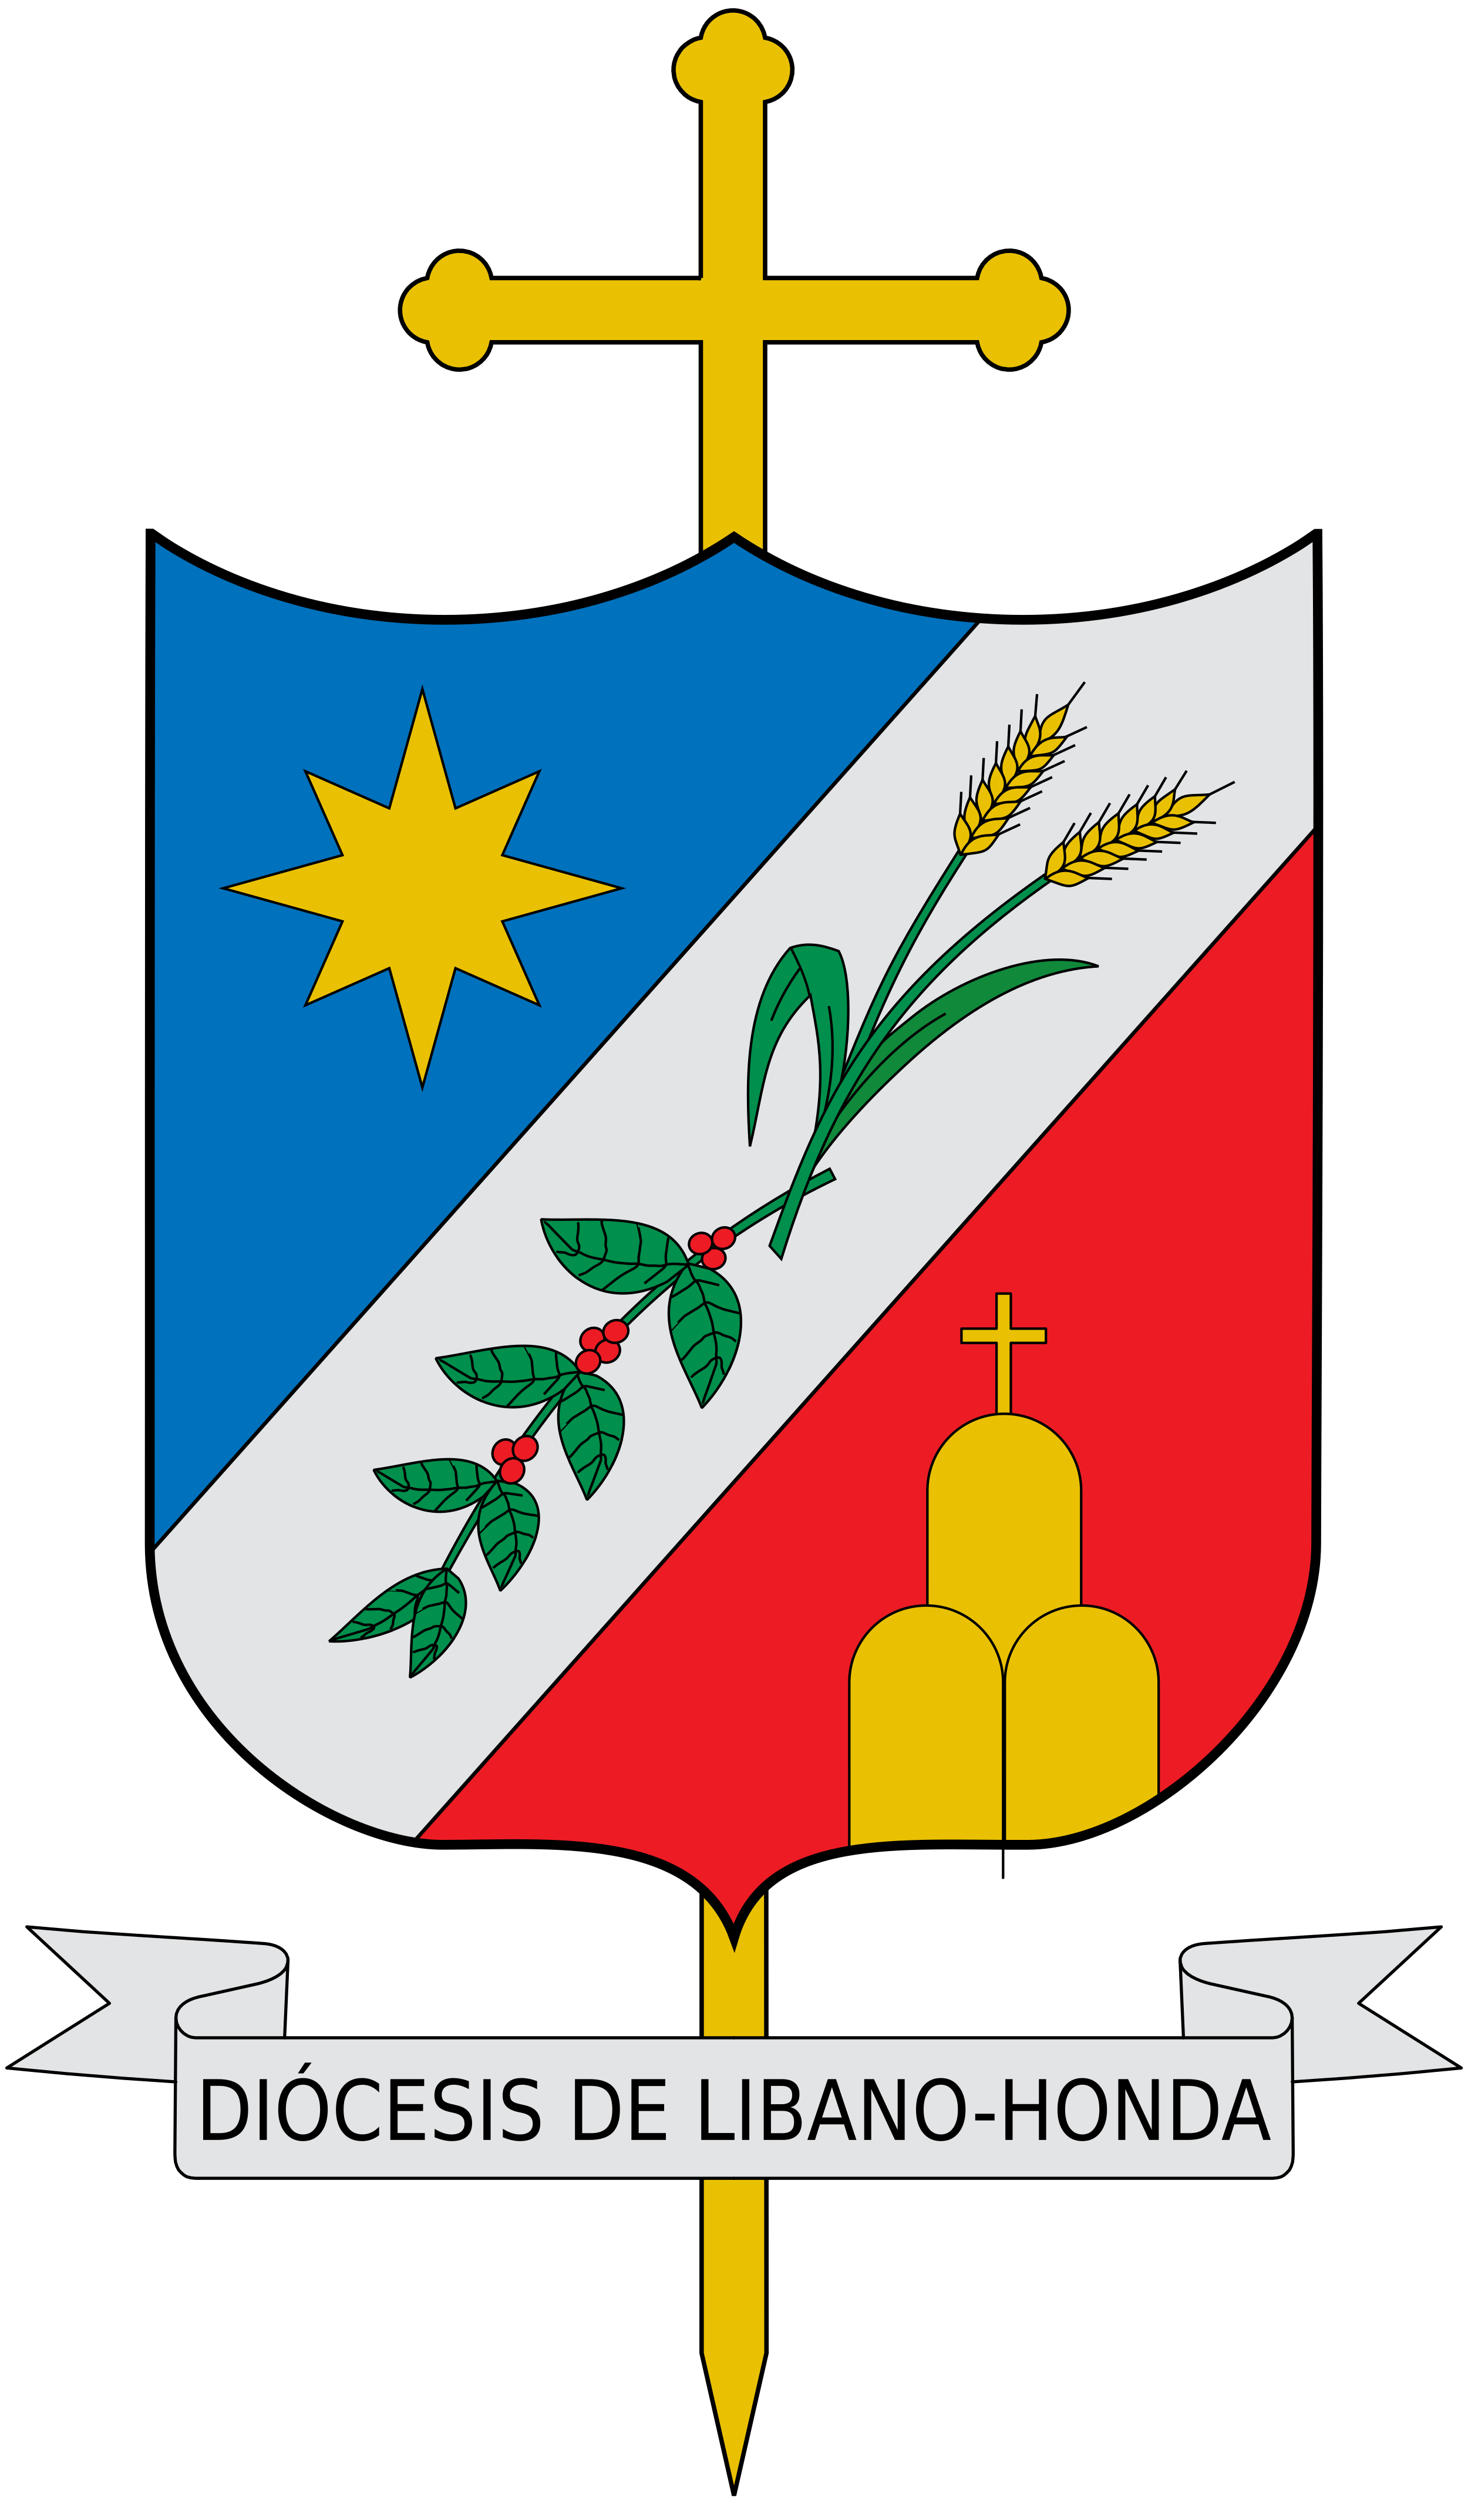<?xml version="1.0" encoding="UTF-8" standalone="no"?>
<!-- Creator: CorelDRAW -->

<svg
   xmlns:dc="http://purl.org/dc/elements/1.1/"
   xmlns:cc="http://creativecommons.org/ns#"
   xmlns:rdf="http://www.w3.org/1999/02/22-rdf-syntax-ns#"
   xmlns:svg="http://www.w3.org/2000/svg"
   xmlns="http://www.w3.org/2000/svg"
   xmlns:sodipodi="http://sodipodi.sourceforge.net/DTD/sodipodi-0.dtd"
   xmlns:inkscape="http://www.inkscape.org/namespaces/inkscape"
   xml:space="preserve"
   width="585.248"
   height="996.463"
   style="fill-rule:evenodd"
   viewBox="0 0 165.17 281.224"
   sodipodi:version="0.32"
   inkscape:version="0.48.3.1 r9886"
   sodipodi:docname="Escudo Diocesis de Libano-Honda.svg"
   inkscape:output_extension="org.inkscape.output.svg.inkscape"
   version="1.0"
   id="svg2"><sodipodi:namedview
   inkscape:window-height="721"
   inkscape:window-width="1024"
   inkscape:pageshadow="2"
   inkscape:pageopacity="0.0"
   guidetolerance="10.0"
   gridtolerance="10.0"
   objecttolerance="10.0"
   borderopacity="1.0"
   bordercolor="#666666"
   pagecolor="#ffffff"
   id="namedview492"
   inkscape:zoom="0.51995063"
   inkscape:cx="258.98601"
   inkscape:cy="496.97618"
   inkscape:window-x="0"
   inkscape:window-y="25"
   inkscape:current-layer="layer2"
   showgrid="false"
   inkscape:object-paths="true"
   inkscape:snap-intersection-paths="true"
   inkscape:object-nodes="true"
   inkscape:snap-smooth-nodes="true"
   inkscape:window-maximized="0"
   inkscape:snap-global="true"
   inkscape:snap-midpoints="false"
   inkscape:snap-object-midpoints="true"
   inkscape:snap-center="false"
   fit-margin-top="0"
   fit-margin-left="0"
   fit-margin-right="0"
   fit-margin-bottom="0" />
 <defs
   id="defs4"><style
     type="text/css"
     id="style6">
   
    .str7 {stroke:black;stroke-width:0.13}
    .str8 {stroke:black;stroke-width:0.18;stroke-linejoin:bevel}
    .str0 {stroke:black;stroke-width:0.25}
    .str4 {stroke:black;stroke-width:0.25;stroke-linejoin:round}
    .str9 {stroke:black;stroke-width:0.25;stroke-linecap:round;stroke-linejoin:round}
    .str10 {stroke:#000200;stroke-width:0.25;stroke-linecap:round;stroke-linejoin:round}
    .str1 {stroke:black;stroke-width:0.265}
    .str2 {stroke:black;stroke-width:0.265;stroke-linejoin:round}
    .str6 {stroke:black;stroke-width:0.29}
    .str5 {stroke:black;stroke-width:0.29;stroke-linejoin:round}
    .str3 {stroke:black;stroke-width:0.35}
    .str13 {stroke:black;stroke-width:0.5}
    .str12 {stroke:black;stroke-width:0.5;stroke-linejoin:round}
    .str11 {stroke:black;stroke-width:1.1}
    .fil5 {fill:none}
    .fil12 {fill:black}
    .fil3 {fill:#0071BC}
    .fil0 {fill:#008F4C}
    .fil1 {fill:#10893B}
    .fil4 {fill:#630B57}
    .fil13 {fill:#996633}
    .fil9 {fill:#999999}
    .fil10 {fill:#CC9933}
    .fil2 {fill:#E3E4E5}
    .fil6 {fill:#EAC102}
    .fil8 {fill:#ED1C24}
    .fil7 {fill:red}
    .fil15 {fill:black;fill-rule:nonzero}
    .fil14 {fill:black;fill-rule:nonzero}
    .fil11 {fill:black;fill-opacity:0.749}
   
  </style></defs>
 
 <g
   inkscape:groupmode="layer"
   id="layer5"
   inkscape:label="fondo"
   transform="translate(-28.969,31.125)"
   style="display:inline"><g
   style="fill-rule:evenodd"
   id="cruz"
   transform="translate(43.235,-31.934)"><g
     id="_38504504"><path
       inkscape:connector-curvature="0"
       style="fill:#eac102;fill-rule:nonzero;stroke:#000000;stroke-width:0.5;stroke-linecap:round;stroke-linejoin:bevel"
       d="m 71.974,265.532 -0.075,-157.195 -7.202,-0.001 0,0 -0.023,157.194 3.648,16.034 z"
       id="rect12744" /><path
       style="fill:#eac102;stroke:#000000;stroke-width:0.5"
       d="m 64.583,32.085 0,-19.801 -0.468,-0.109 L 63.573,11.962 63.2,11.754 62.805,11.459 62.35,10.987 62.033,10.549 61.78,10.043 61.612,9.547 61.513,8.786 61.53,8.316 61.603,7.865 61.777,7.306 61.96,6.936 62.249,6.488 62.444,6.231 62.775,5.918 l 0.5,-0.36 0.501,-0.277 0.409,-0.143 0.397,-0.087 0.094,-0.417 0.175,-0.477 0.187,-0.366 0.273,-0.405 0.315,-0.35 0.322,-0.28 0.386,-0.263 0.395,-0.204 0.384,-0.143 0.363,-0.092 0.446,-0.062 0.445,-0.007 0.367,0.036 0.416,0.086 0.385,0.126 0.363,0.165 0.385,0.234 0.358,0.275 0.398,0.424 0.347,0.507 0.277,0.603 0.155,0.61 0.409,0.09 0.435,0.16 0.464,0.236 0.458,0.329 0.384,0.372 0.286,0.372 0.234,0.392 0.188,0.432 0.139,0.507 0.071,0.511 -0.024,0.644 -0.148,0.687 -0.205,0.509 -0.312,0.518 -0.361,0.428 -0.473,0.406 -0.533,0.318 -0.531,0.206 -0.479,0.115 0,19.801 23.855,0 0.115,-0.479 0.206,-0.531 0.318,-0.534 0.406,-0.473 0.428,-0.361 0.518,-0.313 0.509,-0.205 0.687,-0.148 0.644,-0.024 0.512,0.071 0.507,0.138 0.432,0.189 0.392,0.234 0.372,0.286 0.372,0.384 0.329,0.458 0.236,0.464 0.159,0.435 0.091,0.409 0.61,0.155 0.603,0.277 0.507,0.347 0.424,0.398 0.275,0.358 0.233,0.385 0.165,0.363 0.127,0.385 0.085,0.415 0.036,0.367 -0.007,0.445 -0.061,0.446 -0.092,0.363 -0.143,0.384 -0.204,0.395 -0.263,0.386 -0.279,0.322 -0.351,0.315 -0.404,0.273 -0.367,0.187 -0.477,0.175 -0.417,0.094 -0.087,0.398 -0.143,0.409 -0.214,0.431 -0.28,0.419 -0.456,0.482 -0.513,0.389 -0.562,0.277 -0.559,0.175 -0.452,0.073 -0.469,0.016 -0.762,-0.099 -0.496,-0.167 -0.505,-0.254 -0.511,-0.37 -0.399,-0.402 -0.295,-0.395 -0.208,-0.373 -0.214,-0.543 -0.109,-0.468 -23.855,0 0,47.052 -7.233,0 0,-47.052 -23.547,0 -0.109,0.468 -0.214,0.543 -0.208,0.373 -0.295,0.395 -0.399,0.402 -0.511,0.37 -0.505,0.254 -0.496,0.167 -0.762,0.099 -0.469,-0.016 -0.452,-0.073 -0.559,-0.175 -0.562,-0.277 -0.513,-0.389 -0.456,-0.482 -0.28,-0.419 -0.214,-0.431 -0.143,-0.409 -0.087,-0.398 -0.417,-0.094 -0.477,-0.175 -0.366,-0.187 -0.405,-0.273 -0.35,-0.315 -0.28,-0.322 -0.263,-0.386 -0.204,-0.395 -0.142,-0.384 -0.092,-0.363 -0.062,-0.446 -0.007,-0.445 0.036,-0.367 0.085,-0.415 0.126,-0.385 0.165,-0.363 0.234,-0.385 0.275,-0.358 0.424,-0.398 0.507,-0.347 0.603,-0.277 0.61,-0.155 0.09,-0.409 0.16,-0.435 0.236,-0.464 0.329,-0.458 0.372,-0.384 0.372,-0.286 0.392,-0.234 0.432,-0.189 0.507,-0.138 0.512,-0.071 0.644,0.024 0.687,0.148 0.509,0.205 0.518,0.313 0.428,0.361 0.406,0.473 0.318,0.534 0.206,0.531 0.115,0.479 23.547,0 z"
       id="_38504608"
       inkscape:connector-curvature="0" /></g></g><path
   transform="translate(9.609,-66.179)"
   style="fill:#e3e4e5;fill-rule:evenodd"
   d="m 162.565,264.305 -10.047,0 -50.568,0 -50.568,0 -10.048,0 -0.466,-0.065 -0.377,-0.14 -0.473,-0.301 -0.323,-0.317 -0.266,-0.383 -0.195,-0.456 -0.085,-0.558 -0.054,7.177 -0.06,8.108 0.021,0.411 0.048,0.501 0.159,0.507 0.193,0.382 0.302,0.325 0.289,0.251 0.336,0.196 0.441,0.116 0.509,0.054 60.615,0 60.615,0 0.51,-0.054 0.441,-0.116 0.336,-0.196 0.289,-0.251 0.302,-0.325 0.194,-0.382 0.158,-0.507 0.048,-0.501 0.021,-0.411 -0.061,-8.108 -0.053,-7.177 -0.085,0.558 -0.195,0.456 -0.266,0.383 -0.323,0.317 -0.473,0.301 -0.377,0.14 z"
   id="_69826656"
   inkscape:connector-curvature="0" /><path
   transform="translate(9.609,-66.179)"
   style="fill:#e3e4e5;fill-rule:evenodd"
   d="m 176.949,268.352 6.826,-0.65 -11.549,-7.276 9.295,-8.601 -6.398,0.551 -6.096,0.406 -9.021,0.569 -4.723,0.321 -0.595,0.046 -0.411,0.058 -0.365,0.08 -0.396,0.125 -0.395,0.181 -0.32,0.212 -0.247,0.228 -0.21,0.271 -0.196,0.48 -0.005,0.439 0.191,0.593 0.244,0.352 0.386,0.368 0.46,0.313 0.548,0.281 0.518,0.21 0.547,0.18 0.453,0.125 6.203,1.384 0.499,0.107 0.502,0.147 0.471,0.185 0.399,0.208 0.4,0.28 0.294,0.284 0.249,0.35 0.178,0.429 0.065,0.497 0.053,7.177 5.687,-0.389 0.425,-0.032 z"
   id="_70600408"
   inkscape:connector-curvature="0" /><path
   transform="translate(9.609,-66.179)"
   style="fill:#e3e4e5;fill-rule:evenodd"
   d="m 152.518,264.305 10.047,0 0.466,-0.065 0.377,-0.14 0.473,-0.301 0.323,-0.317 0.266,-0.383 0.195,-0.456 0.085,-0.558 -0.065,-0.497 -0.178,-0.429 -0.249,-0.35 -0.294,-0.284 -0.4,-0.28 -0.399,-0.208 -0.471,-0.185 -0.502,-0.147 -0.499,-0.107 -6.203,-1.384 -0.453,-0.125 -0.547,-0.18 -0.518,-0.21 -0.548,-0.281 -0.46,-0.313 -0.386,-0.368 -0.244,-0.352 -0.191,-0.594 z"
   id="_70378872"
   inkscape:connector-curvature="0" /><path
   transform="translate(9.609,-66.179)"
   style="fill:#e3e4e5;fill-rule:evenodd"
   d="m 49.928,257.699 0.548,-0.281 0.46,-0.313 0.386,-0.368 0.244,-0.352 0.191,-0.593 -0.004,-0.439 -0.197,-0.48 -0.21,-0.271 -0.246,-0.228 -0.321,-0.212 -0.395,-0.181 -0.396,-0.125 -0.365,-0.08 -0.411,-0.058 -0.595,-0.046 -4.722,-0.321 -9.021,-0.569 -6.096,-0.406 -6.397,-0.551 9.294,8.601 -11.549,7.276 6.826,0.65 6.035,0.489 0.425,0.032 5.686,0.389 0.054,-7.177 0.065,-0.497 0.178,-0.429 0.25,-0.35 0.293,-0.284 0.4,-0.28 0.399,-0.208 0.471,-0.185 0.503,-0.147 0.499,-0.107 6.203,-1.384 0.453,-0.125 0.547,-0.18 z"
   id="_69998416"
   inkscape:connector-curvature="0" /><path
   transform="translate(9.609,-66.179)"
   style="fill:#e3e4e5;fill-rule:evenodd"
   d="m 51.757,255.792 -0.191,0.593 -0.244,0.352 -0.386,0.368 -0.46,0.313 -0.548,0.281 -0.518,0.21 -0.547,0.18 -0.453,0.125 -6.203,1.384 -0.499,0.107 -0.503,0.147 -0.471,0.185 -0.399,0.208 -0.4,0.28 -0.293,0.284 -0.25,0.35 -0.178,0.429 -0.065,0.497 0.085,0.558 0.195,0.456 0.266,0.383 0.323,0.317 0.473,0.301 0.377,0.14 0.466,0.065 10.048,0 z"
   id="_69029120"
   inkscape:connector-curvature="0" /><g
   style="fill-rule:evenodd"
   id="g20"
   transform="translate(9.609,-66.179)"><g
     id="g22"><path
       style="fill:none;stroke:#000000;stroke-width:0.35;stroke-linecap:round;stroke-linejoin:round"
       d="m 152.135,255.595 0.383,8.71"
       id="_91611720"
       inkscape:connector-curvature="0" /><path
       style="fill:none;stroke:#000000;stroke-width:0.35;stroke-linecap:round;stroke-linejoin:round"
       d="m 101.95,280.113 60.615,0 0.51,-0.054 0.441,-0.116 0.336,-0.196 0.289,-0.251 0.302,-0.325 0.194,-0.382 0.158,-0.507 0.048,-0.501 0.021,-0.411 -0.115,-15.338"
       id="_69428376"
       inkscape:connector-curvature="0" /><path
       style="fill:none;stroke:#000000;stroke-width:0.35;stroke-linecap:round;stroke-linejoin:round"
       d="m 101.95,264.305 60.615,0 0.466,-0.065 0.377,-0.14 0.473,-0.301 0.323,-0.317 0.266,-0.383 0.195,-0.456 0.085,-0.558 -0.065,-0.497 -0.178,-0.429 -0.249,-0.35 -0.294,-0.284 -0.4,-0.28 -0.399,-0.208 -0.471,-0.185 -0.502,-0.147 -0.499,-0.107 -6.203,-1.384 -0.453,-0.125 -0.547,-0.18 -0.518,-0.21 -0.548,-0.281 -0.46,-0.313 -0.386,-0.368 -0.244,-0.352 -0.191,-0.593 0.005,-0.439 0.196,-0.48 0.21,-0.271 0.247,-0.228 0.32,-0.212 0.395,-0.181 0.396,-0.125 0.365,-0.08 0.411,-0.058 0.595,-0.046 4.723,-0.321 9.021,-0.569 6.096,-0.406 6.398,-0.551 -9.295,8.601 11.549,7.276 -6.826,0.65 -6.034,0.489 -0.425,0.032 -5.73,0.392"
       id="_91689304"
       inkscape:connector-curvature="0" /></g><g
     id="g27"><path
       style="fill:none;stroke:#000000;stroke-width:0.35;stroke-linecap:round;stroke-linejoin:round"
       d="m 51.765,255.595 -0.383,8.71"
       id="_38304440"
       inkscape:connector-curvature="0" /><path
       style="fill:none;stroke:#000000;stroke-width:0.35;stroke-linecap:round;stroke-linejoin:round"
       d="m 101.95,280.113 -60.615,0 -0.509,-0.054 -0.441,-0.116 -0.336,-0.196 -0.289,-0.251 -0.302,-0.325 -0.193,-0.382 -0.159,-0.507 -0.048,-0.501 -0.021,-0.411 0.114,-15.338"
       id="_131995824"
       inkscape:connector-curvature="0" /><path
       style="fill:none;stroke:#000000;stroke-width:0.35;stroke-linecap:round;stroke-linejoin:round"
       d="m 101.95,264.305 -60.615,0 -0.466,-0.065 -0.377,-0.14 -0.473,-0.301 -0.323,-0.317 -0.266,-0.383 -0.195,-0.456 -0.085,-0.558 0.065,-0.497 0.178,-0.429 0.25,-0.35 0.293,-0.284 0.4,-0.28 0.399,-0.208 0.471,-0.185 0.503,-0.147 0.499,-0.107 6.203,-1.384 0.453,-0.125 0.547,-0.18 0.518,-0.21 0.548,-0.281 0.46,-0.313 0.386,-0.368 0.244,-0.352 0.191,-0.593 -0.004,-0.439 -0.197,-0.48 -0.21,-0.271 -0.246,-0.228 -0.321,-0.212 -0.395,-0.181 -0.396,-0.125 -0.365,-0.08 -0.411,-0.058 -0.595,-0.046 -4.722,-0.321 -9.021,-0.569 -6.096,-0.406 -6.397,-0.551 9.294,8.601 -11.549,7.276 6.826,0.65 6.035,0.489 0.425,0.032 5.73,0.392"
       id="_39612680"
       inkscape:connector-curvature="0" /></g></g><g
   transform="scale(0.938,1.066)"
   style="font-size:8.802px;font-style:normal;font-weight:normal;line-height:125%;letter-spacing:0px;word-spacing:0px;fill:#000000;fill-opacity:1;stroke:none;font-family:Sans"
   id="text3303"><path
     d="m 56.123,190.937 0,4.99 1.049,0 c 0.885,0 1.533,-0.201 1.943,-0.602 0.413,-0.401 0.619,-1.034 0.619,-1.9 -6e-6,-0.86 -0.206,-1.489 -0.619,-1.887 -0.41,-0.401 -1.057,-0.602 -1.943,-0.602 l -1.049,0 m -0.868,-0.713 1.784,0 c 1.244,0 2.156,0.259 2.738,0.778 0.582,0.516 0.872,1.324 0.872,2.424 -6e-6,1.106 -0.292,1.918 -0.877,2.437 -0.585,0.519 -1.496,0.778 -2.734,0.778 l -1.784,0 0,-6.417"
     id="path4087"
     inkscape:connector-curvature="0" /><path
     d="m 62.028,190.224 0.868,0 0,6.417 -0.868,0 0,-6.417"
     id="path4089"
     inkscape:connector-curvature="0" /><path
     d="m 67.229,190.813 c -0.63,0 -1.132,0.235 -1.504,0.705 -0.37,0.47 -0.554,1.11 -0.554,1.921 -2e-6,0.808 0.185,1.447 0.554,1.917 0.372,0.47 0.874,0.705 1.504,0.705 0.63,0 1.129,-0.235 1.496,-0.705 0.37,-0.47 0.554,-1.109 0.554,-1.917 -6e-6,-0.811 -0.185,-1.451 -0.554,-1.921 -0.367,-0.47 -0.865,-0.705 -1.496,-0.705 m 0,-0.705 c 0.9,1e-5 1.619,0.302 2.158,0.907 0.539,0.602 0.808,1.41 0.808,2.424 -7e-6,1.011 -0.269,1.819 -0.808,2.424 -0.539,0.602 -1.258,0.903 -2.158,0.903 -0.903,0 -1.625,-0.301 -2.166,-0.903 -0.539,-0.602 -0.808,-1.41 -0.808,-2.424 -10e-7,-1.014 0.269,-1.822 0.808,-2.424 0.542,-0.605 1.264,-0.907 2.166,-0.907 m 0.236,-1.629 0.795,0 -0.98,1.135 -0.658,0 0.842,-1.135"
     id="path4091"
     inkscape:connector-curvature="0" /><path
     d="m 76.358,190.718 0,0.915 c -0.292,-0.272 -0.605,-0.476 -0.937,-0.61 -0.33,-0.135 -0.681,-0.202 -1.053,-0.202 -0.734,1e-5 -1.295,0.225 -1.685,0.675 -0.39,0.447 -0.585,1.095 -0.585,1.943 -10e-7,0.845 0.195,1.493 0.585,1.943 0.39,0.447 0.951,0.67 1.685,0.67 0.372,0 0.723,-0.067 1.053,-0.202 0.332,-0.135 0.645,-0.338 0.937,-0.61 l 0,0.907 c -0.304,0.206 -0.626,0.361 -0.967,0.464 -0.338,0.103 -0.696,0.155 -1.075,0.155 -0.971,0 -1.736,-0.297 -2.295,-0.89 -0.559,-0.596 -0.838,-1.408 -0.838,-2.437 -10e-7,-1.032 0.279,-1.844 0.838,-2.437 0.559,-0.596 1.324,-0.894 2.295,-0.894 0.384,1e-5 0.745,0.052 1.083,0.155 0.341,0.1 0.66,0.252 0.958,0.456"
     id="path4093"
     inkscape:connector-curvature="0" /><path
     d="m 77.708,190.224 4.057,0 0,0.731 -3.189,0 0,1.9 3.056,0 0,0.731 -3.056,0 0,2.325 3.266,0 0,0.731 -4.135,0 0,-6.417"
     id="path4095"
     inkscape:connector-curvature="0" /><path
     d="m 87.125,190.435 0,0.847 c -0.33,-0.158 -0.64,-0.275 -0.933,-0.352 -0.292,-0.077 -0.575,-0.116 -0.847,-0.116 -0.473,0 -0.838,0.092 -1.096,0.275 -0.255,0.183 -0.383,0.444 -0.383,0.782 -10e-7,0.284 0.085,0.499 0.254,0.645 0.172,0.143 0.496,0.259 0.971,0.348 l 0.524,0.107 c 0.648,0.123 1.125,0.341 1.431,0.653 0.309,0.309 0.464,0.725 0.464,1.246 -5e-6,0.622 -0.209,1.093 -0.628,1.414 -0.415,0.321 -1.026,0.481 -1.831,0.481 -0.304,0 -0.628,-0.034 -0.971,-0.103 -0.341,-0.069 -0.695,-0.17 -1.062,-0.305 l 0,-0.894 c 0.352,0.198 0.698,0.347 1.036,0.447 0.338,0.1 0.67,0.15 0.997,0.15 0.496,0 0.878,-0.097 1.148,-0.292 0.269,-0.195 0.404,-0.473 0.404,-0.834 -4e-6,-0.315 -0.097,-0.562 -0.292,-0.739 -0.192,-0.178 -0.509,-0.311 -0.95,-0.4 l -0.529,-0.103 c -0.648,-0.129 -1.116,-0.331 -1.405,-0.606 -0.289,-0.275 -0.434,-0.658 -0.434,-1.148 0,-0.567 0.199,-1.014 0.597,-1.341 0.401,-0.327 0.953,-0.49 1.655,-0.49 0.301,1e-5 0.607,0.027 0.92,0.082 0.312,0.054 0.632,0.136 0.958,0.245"
     id="path4097"
     inkscape:connector-curvature="0" /><path
     d="m 88.865,190.224 0.868,0 0,6.417 -0.868,0 0,-6.417"
     id="path4099"
     inkscape:connector-curvature="0" /><path
     d="m 95.308,190.435 0,0.847 c -0.33,-0.158 -0.64,-0.275 -0.933,-0.352 -0.292,-0.077 -0.575,-0.116 -0.847,-0.116 -0.473,0 -0.838,0.092 -1.096,0.275 -0.255,0.183 -0.383,0.444 -0.383,0.782 -2e-6,0.284 0.085,0.499 0.254,0.645 0.172,0.143 0.496,0.259 0.971,0.348 l 0.524,0.107 c 0.648,0.123 1.125,0.341 1.431,0.653 0.309,0.309 0.464,0.725 0.464,1.246 -5e-6,0.622 -0.209,1.093 -0.628,1.414 -0.415,0.321 -1.026,0.481 -1.831,0.481 -0.304,0 -0.628,-0.034 -0.971,-0.103 -0.341,-0.069 -0.695,-0.17 -1.062,-0.305 l 0,-0.894 c 0.352,0.198 0.698,0.347 1.036,0.447 0.338,0.1 0.67,0.15 0.997,0.15 0.496,0 0.878,-0.097 1.148,-0.292 0.269,-0.195 0.404,-0.473 0.404,-0.834 -4e-6,-0.315 -0.097,-0.562 -0.292,-0.739 -0.192,-0.178 -0.509,-0.311 -0.95,-0.4 l -0.529,-0.103 c -0.648,-0.129 -1.116,-0.331 -1.405,-0.606 -0.289,-0.275 -0.434,-0.658 -0.434,-1.148 -1e-6,-0.567 0.199,-1.014 0.597,-1.341 0.401,-0.327 0.953,-0.49 1.655,-0.49 0.301,1e-5 0.607,0.027 0.92,0.082 0.312,0.054 0.632,0.136 0.958,0.245"
     id="path4102"
     inkscape:connector-curvature="0" /><path
     d="m 100.719,190.937 0,4.99 1.049,0 c 0.885,0 1.533,-0.201 1.943,-0.602 0.413,-0.401 0.619,-1.034 0.619,-1.9 0,-0.86 -0.206,-1.489 -0.619,-1.887 -0.41,-0.401 -1.057,-0.602 -1.943,-0.602 l -1.049,0 m -0.868,-0.713 1.784,0 c 1.244,0 2.156,0.259 2.738,0.778 0.582,0.516 0.873,1.324 0.873,2.424 0,1.106 -0.292,1.918 -0.877,2.437 -0.585,0.519 -1.496,0.778 -2.734,0.778 l -1.784,0 0,-6.417"
     id="path4104"
     inkscape:connector-curvature="0" /><path
     d="m 106.625,190.224 4.057,0 0,0.731 -3.189,0 0,1.9 3.056,0 0,0.731 -3.056,0 0,2.325 3.267,0 0,0.731 -4.135,0 0,-6.417"
     id="path4106"
     inkscape:connector-curvature="0" /><path
     d="m 114.997,190.224 0.868,0 0,5.686 3.125,0 0,0.731 -3.993,0 0,-6.417"
     id="path4108"
     inkscape:connector-curvature="0" /><path
     d="m 119.897,190.224 0.868,0 0,6.417 -0.868,0 0,-6.417"
     id="path4110"
     inkscape:connector-curvature="0" /><path
     d="m 123.361,193.576 0,2.351 1.393,0 c 0.467,0 0.812,-0.096 1.036,-0.288 0.226,-0.195 0.34,-0.491 0.34,-0.89 0,-0.401 -0.113,-0.696 -0.34,-0.885 -0.224,-0.192 -0.569,-0.288 -1.036,-0.288 l -1.393,0 m 0,-2.639 0,1.934 1.285,0 c 0.424,1e-5 0.739,-0.079 0.946,-0.236 0.209,-0.16 0.314,-0.404 0.314,-0.731 0,-0.324 -0.105,-0.566 -0.314,-0.726 -0.206,-0.16 -0.521,-0.241 -0.946,-0.241 l -1.285,0 m -0.868,-0.713 2.218,0 c 0.662,0 1.172,0.138 1.53,0.413 0.358,0.275 0.537,0.666 0.537,1.173 0,0.393 -0.092,0.705 -0.275,0.937 -0.183,0.232 -0.453,0.377 -0.808,0.434 0.427,0.092 0.758,0.284 0.993,0.576 0.238,0.289 0.357,0.652 0.357,1.087 0,0.573 -0.195,1.016 -0.585,1.328 -0.39,0.312 -0.944,0.468 -1.663,0.468 l -2.304,0 0,-6.417"
     id="path4112"
     inkscape:connector-curvature="0" /><path
     d="m 130.672,191.079 -1.178,3.193 2.36,0 -1.182,-3.193 m -0.49,-0.855 0.984,0 2.446,6.417 -0.903,0 -0.585,-1.646 -2.893,0 -0.585,1.646 -0.915,0 2.45,-6.417"
     id="path4114"
     inkscape:connector-curvature="0" /><path
     d="m 134.545,190.224 1.169,0 2.845,5.368 0,-5.368 0.842,0 0,6.417 -1.169,0 -2.845,-5.368 0,5.368 -0.842,0 0,-6.417"
     id="path4116"
     inkscape:connector-curvature="0" /><path
     d="m 143.734,190.813 c -0.63,0 -1.132,0.235 -1.504,0.705 -0.37,0.47 -0.554,1.11 -0.554,1.921 0,0.808 0.185,1.447 0.554,1.917 0.372,0.47 0.874,0.705 1.504,0.705 0.63,0 1.129,-0.235 1.496,-0.705 0.37,-0.47 0.554,-1.109 0.554,-1.917 0,-0.811 -0.185,-1.451 -0.554,-1.921 -0.367,-0.47 -0.865,-0.705 -1.496,-0.705 m 0,-0.705 c 0.9,1e-5 1.619,0.302 2.158,0.907 0.539,0.602 0.808,1.41 0.808,2.424 -10e-6,1.011 -0.269,1.819 -0.808,2.424 -0.539,0.602 -1.258,0.903 -2.158,0.903 -0.903,0 -1.625,-0.301 -2.166,-0.903 -0.539,-0.602 -0.808,-1.41 -0.808,-2.424 0,-1.014 0.269,-1.822 0.808,-2.424 0.542,-0.605 1.264,-0.907 2.166,-0.907"
     id="path4118"
     inkscape:connector-curvature="0" /><path
     d="m 147.864,193.877 2.317,0 0,0.705 -2.317,0 0,-0.705"
     id="path4120"
     inkscape:connector-curvature="0" /><path
     d="m 151.479,190.224 0.868,0 0,2.63 3.155,0 0,-2.63 0.868,0 0,6.417 -0.868,0 0,-3.056 -3.155,0 0,3.056 -0.868,0 0,-6.417"
     id="path4122"
     inkscape:connector-curvature="0" /><path
     d="m 160.703,190.813 c -0.63,0 -1.132,0.235 -1.504,0.705 -0.37,0.47 -0.554,1.11 -0.554,1.921 0,0.808 0.185,1.447 0.554,1.917 0.372,0.47 0.874,0.705 1.504,0.705 0.63,0 1.129,-0.235 1.496,-0.705 0.37,-0.47 0.554,-1.109 0.554,-1.917 -1e-5,-0.811 -0.185,-1.451 -0.554,-1.921 -0.367,-0.47 -0.865,-0.705 -1.496,-0.705 m 0,-0.705 c 0.9,1e-5 1.619,0.302 2.158,0.907 0.539,0.602 0.808,1.41 0.808,2.424 -1e-5,1.011 -0.269,1.819 -0.808,2.424 -0.539,0.602 -1.258,0.903 -2.158,0.903 -0.903,0 -1.625,-0.301 -2.166,-0.903 -0.539,-0.602 -0.808,-1.41 -0.808,-2.424 -10e-6,-1.014 0.269,-1.822 0.808,-2.424 0.542,-0.605 1.264,-0.907 2.166,-0.907"
     id="path4124"
     inkscape:connector-curvature="0" /><path
     d="m 165.026,190.224 1.169,0 2.845,5.368 0,-5.368 0.842,0 0,6.417 -1.169,0 -2.845,-5.368 0,5.368 -0.842,0 0,-6.417"
     id="path4126"
     inkscape:connector-curvature="0" /><path
     d="m 172.479,190.937 0,4.99 1.049,0 c 0.885,0 1.533,-0.201 1.943,-0.602 0.413,-0.401 0.619,-1.034 0.619,-1.9 0,-0.86 -0.206,-1.489 -0.619,-1.887 -0.41,-0.401 -1.057,-0.602 -1.943,-0.602 l -1.049,0 m -0.868,-0.713 1.784,0 c 1.244,0 2.156,0.259 2.738,0.778 0.582,0.516 0.873,1.324 0.873,2.424 0,1.106 -0.292,1.918 -0.877,2.437 -0.585,0.519 -1.496,0.778 -2.734,0.778 l -1.784,0 0,-6.417"
     id="path4128"
     inkscape:connector-curvature="0" /><path
     d="m 180.375,191.079 -1.178,3.193 2.36,0 -1.182,-3.193 m -0.49,-0.855 0.984,0 2.446,6.417 -0.903,0 -0.585,-1.646 -2.893,0 -0.585,1.646 -0.915,0 2.45,-6.417"
     id="path4130"
     inkscape:connector-curvature="0" /></g>
</g>
 
 
 
<g
   inkscape:groupmode="layer"
   id="layer2"
   inkscape:label="relleno"
   style="display:inline"
   transform="translate(-28.969,31.125)"><path
     style="fill:#0071bc;fill-opacity:1;stroke:#000000;stroke-width:0.282;stroke-miterlimit:4;stroke-dasharray:none;display:inline"
     inkscape:connector-curvature="0"
     d="m 46.039,28.907 c -0.044,-2.99e-4 -0.088,2.99e-4 -0.132,0 -0.129,38.658 -0.058,92.671 -0.091,113.588 -0.014,9.367 4.16,17.147 9.865,22.883 0.009,0.009 0.017,0.019 0.026,0.028 C 96.2,119.915 136.702,74.423 177.198,28.932 c -0.057,0 -0.116,0 -0.173,0 -0.777,0.539 -1.547,1.081 -2.372,1.582 -1.188,0.722 -2.425,1.407 -3.705,2.043 -1.28,0.637 -2.605,1.226 -3.969,1.771 -1.364,0.546 -2.768,1.043 -4.207,1.491 -1.439,0.448 -2.907,0.85 -4.413,1.195 -1.506,0.345 -3.045,0.637 -4.611,0.873 -1.566,0.236 -3.167,0.415 -4.784,0.535 -1.617,0.121 -3.255,0.182 -4.916,0.182 -1.565,0 -3.109,-0.057 -4.636,-0.165 -1.527,-0.108 -3.038,-0.267 -4.521,-0.478 -1.482,-0.211 -2.942,-0.466 -4.372,-0.775 -1.43,-0.308 -2.828,-0.67 -4.199,-1.071 -1.372,-0.401 -2.712,-0.846 -4.018,-1.335 -1.306,-0.489 -2.578,-1.018 -3.812,-1.59 -1.235,-0.572 -2.434,-1.188 -3.59,-1.837 -1.156,-0.65 -2.272,-1.337 -3.343,-2.06 -1.071,0.723 -2.187,1.41 -3.343,2.06 -1.156,0.65 -2.354,1.266 -3.59,1.837 -1.235,0.572 -2.505,1.101 -3.812,1.59 -1.307,0.489 -2.646,0.934 -4.018,1.335 -1.373,0.401 -2.776,0.763 -4.207,1.071 -1.431,0.308 -2.89,0.564 -4.372,0.774 -1.483,0.211 -2.993,0.37 -4.521,0.478 -1.527,0.108 -3.078,0.165 -4.644,0.165 -1.66,0 -3.299,-0.06 -4.916,-0.181 -1.617,-0.121 -3.21,-0.3 -4.776,-0.536 -1.566,-0.236 -3.104,-0.528 -4.611,-0.873 -1.506,-0.345 -2.982,-0.746 -4.422,-1.195 -1.439,-0.448 -2.844,-0.946 -4.207,-1.491 -1.364,-0.546 -2.689,-1.135 -3.969,-1.771 -1.28,-0.637 -2.517,-1.321 -3.705,-2.043 -0.836,-0.508 -1.616,-1.058 -2.404,-1.606 z"
     class="fil5 str11"
     id="path17784-2-5"
     sodipodi:nodetypes="cccsccccccscccscssscsccccccsscscsccccccc" /><path
     style="fill:#ed1c24;fill-opacity:1;stroke:#000000;stroke-width:0.282;stroke-miterlimit:4;stroke-dasharray:none;display:inline"
     inkscape:connector-curvature="0"
     d="m 55.708,165.406 c 0.109,0.109 0.187,0.185 0.297,0.293 6.996,6.872 16.174,10.717 22.772,10.717 12.004,-5.6e-4 28.384,-1.639 32.78,10.425 3.605,-12.052 19.011,-10.331 33.134,-10.425 13.728,-0.095 32.332,-16.696 32.368,-33.921 0.036,-17.159 0.408,-80.162 0.14,-113.563 -0.057,0 -0.116,0 -0.173,0 z"
     class="fil5 str11"
     id="path17784-2-8"
     sodipodi:nodetypes="cscccsccc" /><path
     inkscape:connector-curvature="0"
     style="fill:#e3e4e5;fill-rule:evenodd;stroke:#000000;stroke-width:0.423;stroke-linecap:round;stroke-linejoin:round;stroke-miterlimit:4;stroke-opacity:1;stroke-dasharray:none;display:inline;fill-opacity:1"
     d="M 177.198,28.932 177.294,61.752 75.473,176.131 C 62.135,173.908 45.805,160.386 45.907,143.485 L 139.412,38.44 c 14.722,1.111 26.935,-2.238 37.786,-9.508 z"
     id="path86135-4-0"
     sodipodi:nodetypes="cccccc" /></g><g
   inkscape:groupmode="layer"
   id="layer4"
   inkscape:label="elementos"
   transform="translate(-28.969,31.125)"
   style="display:inline"><path
     sodipodi:nodetypes="ccccc"
     id="path24199-5"
     class="fil1 str0"
     d="m 122.837,96.172 c 5.377,-15.391 8.987,-22.29 16.269,-33.329 l -0.89,-0.433 c -9.915,15.529 -10.461,17.326 -16.862,33.401 z"
     inkscape:connector-curvature="0"
     style="fill:#008f4c;fill-rule:evenodd;stroke:#000000;stroke-width:0.282;stroke-miterlimit:4;stroke-dasharray:none" /><path
     style="fill:#eac102;fill-opacity:1;fill-rule:evenodd;stroke:#000000;stroke-width:0.282;stroke-linejoin:round;stroke-miterlimit:4;stroke-dasharray:none;display:inline"
     d="m 142.703,114.401 -1.608,0 0,3.946 -3.946,0 0,1.608 3.946,0 0,16.768 1.608,8e-5 0,-16.768 3.946,0 0,-1.608 -3.946,0 z"
     id="_130660296-0"
     inkscape:connector-curvature="0"
     sodipodi:nodetypes="ccccccccccccc" /><g
     id="g3578"
     transform="matrix(1.421,0.354,-0.354,1.421,31.664,-103.261)"
     style="stroke-width:0.193;stroke-miterlimit:4;stroke-dasharray:none"><path
       sodipodi:nodetypes="ccccc"
       style="fill:#008f4c;fill-rule:evenodd;stroke:#000000;stroke-width:0.193;stroke-miterlimit:4;stroke-dasharray:none"
       inkscape:connector-curvature="0"
       nodetypes="ccccc"
       d="m 71.991,157.919 0.506,0.143 c 3.907,-15.417 9.943,-27.637 21.781,-37.434 l -0.596,-0.669 C 83.968,128.464 76.021,140.26 71.991,157.919 z"
       class="fil3 str6"
       id="rect10991" /><g
       transform="matrix(0.189,0.982,0.982,-0.189,-26.33,122.031)"
       id="g80"
       style="fill-rule:evenodd;stroke-width:0.193;stroke-miterlimit:4;stroke-dasharray:none"><path
         style="fill:#2eab3e;stroke:#000000;stroke-width:0.193;stroke-linejoin:bevel;stroke-miterlimit:4;stroke-dasharray:none"
         inkscape:connector-curvature="0"
         d="m 42.215,103.412 2.079,-0.644 c -0.68,0.302 -1.385,0.526 -2.079,0.644 z"
         class="fil6 str7"
         id="_53572688" /><path
         style="fill:#008f4c;stroke:#000000;stroke-width:0.193;stroke-linejoin:bevel;stroke-miterlimit:4;stroke-dasharray:none"
         inkscape:connector-curvature="0"
         d="m 37.212,99.624 c 0.089,0.519 0.178,1.038 0.268,1.558 1.728,3.844 6.797,2.298 9.572,-0.188 -2.892,-1.303 -6.051,-4.165 -9.839,-1.37 z"
         class="fil3 str7"
         id="_53532616" /><path
         style="fill:none;stroke:#000000;stroke-width:0.193;stroke-linejoin:bevel;stroke-miterlimit:4;stroke-dasharray:none"
         inkscape:connector-curvature="0"
         d="m 46.75,101.086 c -0.038,-0.086 -0.826,0.198 -1.079,0.277 -0.285,0.088 -0.571,0.177 -0.856,0.265 -0.267,0.083 -0.535,0.166 -0.802,0.249 -0.177,0.055 -0.524,-0.029 -0.679,-0.021 -0.334,0.017 -0.519,0.009 -0.795,-0.043 -0.249,-0.047 -0.583,-0.163 -0.822,-0.208 -0.293,-0.055 -0.593,-0.114 -0.823,-0.208 -0.261,-0.106 -0.575,-0.204 -0.85,-0.373 -0.313,-0.192 -0.655,-0.154 -0.957,-0.34 -0.295,-0.18 -0.491,-0.165 -0.69,-0.422 -0.174,-0.226 -0.471,-0.346 -0.752,-0.461 -0.179,-0.073 -0.255,-0.106 -0.367,-0.175"
         class="fil5 str7"
         id="path9413" /><path
         style="fill:none;stroke:#000000;stroke-width:0.193;stroke-linejoin:bevel;stroke-miterlimit:4;stroke-dasharray:none"
         inkscape:connector-curvature="0"
         d="m 45.023,100.176 c -0.159,0.074 -0.511,0.546 -0.613,0.711 -0.147,0.237 -0.283,0.379 -0.48,0.496 -0.278,0.165 -0.35,0.382 -0.408,0.589 -0.08,0.287 0.376,0.3 0.555,0.291 0.188,-0.01 0.367,0.175 0.59,0.164"
         class="fil5 str7"
         id="path9427" /><path
         style="fill:none;stroke:#000000;stroke-width:0.193;stroke-linejoin:bevel;stroke-miterlimit:4;stroke-dasharray:none"
         inkscape:connector-curvature="0"
         d="m 43.769,99.408 c 0.347,-0.018 -0.53,0.547 -0.827,0.777 -0.327,0.253 -0.413,0.562 -0.72,0.744 -0.127,0.075 -0.284,0.529 -0.345,0.627 -0.141,0.228 -0.033,0.475 0.057,0.676 0.122,0.275 0.087,0.544 0.236,0.737 0.051,0.067 0.119,0.166 0.153,0.242"
         class="fil5 str7"
         id="path9429" /><path
         style="fill:none;stroke:#000000;stroke-width:0.193;stroke-linejoin:bevel;stroke-miterlimit:4;stroke-dasharray:none"
         inkscape:connector-curvature="0"
         d="m 41.846,98.674 c 0.002,0.002 -0.956,0.776 -1.076,0.97 -0.168,0.271 -0.332,0.467 -0.497,0.732 -0.148,0.238 -0.296,0.339 -0.417,0.534 -0.137,0.222 4e-4,0.447 0.119,0.715 0.106,0.239 0.207,0.563 0.254,0.847 0.046,0.275 0.092,0.55 0.138,0.825 0.006,0.037 0.012,0.073 0.018,0.11"
         class="fil5 str7"
         id="path9431" /><path
         style="fill:none;stroke:#000000;stroke-width:0.193;stroke-linejoin:bevel;stroke-miterlimit:4;stroke-dasharray:none"
         inkscape:connector-curvature="0"
         d="m 39.622,98.496 c 0.024,0.142 -0.484,0.782 -0.576,0.93 -0.146,0.236 -0.338,0.463 -0.515,0.622 -0.203,0.183 -0.227,0.326 -0.176,0.633 0.046,0.275 0.092,0.55 0.138,0.825 0.021,0.128 0.043,0.257 0.064,0.385"
         class="fil5 str7"
         id="path9433" /></g><g
       transform="matrix(0.189,0.982,0.982,-0.189,-26.33,122.031)"
       id="g89"
       style="fill-rule:evenodd;stroke-width:0.193;stroke-miterlimit:4;stroke-dasharray:none"><path
         style="fill:#2eab3e;stroke:#000000;stroke-width:0.193;stroke-linejoin:bevel;stroke-miterlimit:4;stroke-dasharray:none"
         inkscape:connector-curvature="0"
         d="m 34.157,111.997 2.315,-0.671 c -0.756,0.32 -1.541,0.554 -2.315,0.671 z"
         class="fil6 str7"
         id="_53572688_0" /><path
         style="fill:#008f4c;stroke:#000000;stroke-width:0.193;stroke-linejoin:bevel;stroke-miterlimit:4;stroke-dasharray:none"
         inkscape:connector-curvature="0"
         d="m 28.484,107.727 c 0.11,0.574 0.219,1.147 0.329,1.722 2.007,4.269 7.653,2.66 10.712,-0.027 -3.262,-1.49 -6.853,-4.704 -11.041,-1.695 z"
         class="fil3 str7"
         id="_53532616_1" /><path
         style="fill:none;stroke:#000000;stroke-width:0.193;stroke-linejoin:bevel;stroke-miterlimit:4;stroke-dasharray:none"
         inkscape:connector-curvature="0"
         d="m 39.19,109.518 c -0.044,-0.095 -0.921,0.203 -1.203,0.285 -0.318,0.092 -0.636,0.184 -0.953,0.276 -0.298,0.086 -0.596,0.173 -0.894,0.259 -0.197,0.057 -0.588,-0.042 -0.76,-0.036 -0.373,0.013 -0.581,2e-4 -0.891,-0.062 -0.28,-0.056 -0.656,-0.19 -0.924,-0.244 -0.33,-0.066 -0.666,-0.137 -0.925,-0.244 -0.294,-0.122 -0.648,-0.236 -0.959,-0.427 -0.354,-0.217 -0.736,-0.183 -1.078,-0.392 -0.333,-0.204 -0.553,-0.191 -0.78,-0.479 -0.199,-0.252 -0.534,-0.39 -0.851,-0.522 -0.202,-0.084 -0.287,-0.122 -0.414,-0.2"
         class="fil5 str7"
         id="path9413_2" /><path
         style="fill:none;stroke:#000000;stroke-width:0.193;stroke-linejoin:bevel;stroke-miterlimit:4;stroke-dasharray:none"
         inkscape:connector-curvature="0"
         d="m 37.239,108.483 c -0.177,0.078 -0.562,0.592 -0.673,0.771 -0.16,0.258 -0.309,0.412 -0.528,0.537 -0.308,0.176 -0.385,0.414 -0.446,0.642 -0.084,0.315 0.427,0.337 0.627,0.331 0.21,-0.007 0.414,0.2 0.664,0.192"
         class="fil5 str7"
         id="path9427_3" /><path
         style="fill:none;stroke:#000000;stroke-width:0.193;stroke-linejoin:bevel;stroke-miterlimit:4;stroke-dasharray:none"
         inkscape:connector-curvature="0"
         d="m 35.821,107.613 c 0.388,-0.013 -0.583,0.593 -0.911,0.84 -0.362,0.273 -0.452,0.612 -0.792,0.806 -0.141,0.081 -0.308,0.578 -0.375,0.685 -0.154,0.249 -0.028,0.523 0.076,0.747 0.142,0.305 0.108,0.601 0.278,0.816 0.058,0.074 0.137,0.185 0.176,0.269"
         class="fil5 str7"
         id="path9429_4" /><path
         style="fill:none;stroke:#000000;stroke-width:0.193;stroke-linejoin:bevel;stroke-miterlimit:4;stroke-dasharray:none"
         inkscape:connector-curvature="0"
         d="m 33.654,106.767 c 0.002,0.002 -1.056,0.837 -1.186,1.048 -0.182,0.295 -0.363,0.509 -0.542,0.798 -0.161,0.26 -0.326,0.368 -0.457,0.581 -0.15,0.242 0.009,0.492 0.147,0.79 0.123,0.266 0.242,0.625 0.3,0.938 0.057,0.304 0.113,0.608 0.17,0.911 0.007,0.041 0.015,0.081 0.023,0.122"
         class="fil5 str7"
         id="path9431_5" /><path
         style="fill:none;stroke:#000000;stroke-width:0.193;stroke-linejoin:bevel;stroke-miterlimit:4;stroke-dasharray:none"
         inkscape:connector-curvature="0"
         d="m 31.161,106.529 c 0.029,0.157 -0.527,0.852 -0.627,1.014 -0.16,0.258 -0.37,0.504 -0.565,0.676 -0.224,0.198 -0.248,0.355 -0.185,0.694 0.057,0.304 0.113,0.608 0.17,0.912 0.026,0.142 0.053,0.283 0.079,0.425"
         class="fil5 str7"
         id="path9433_6" /></g><g
       transform="matrix(0.189,0.982,0.982,-0.189,-26.33,122.031)"
       id="g116"
       style="fill-rule:evenodd;stroke-width:0.193;stroke-miterlimit:4;stroke-dasharray:none"><path
         style="fill:#2eab3e;stroke:#000000;stroke-width:0.193;stroke-linejoin:bevel;stroke-miterlimit:4;stroke-dasharray:none"
         inkscape:connector-curvature="0"
         d="M 48.283,87.694 47.459,86.132 c 0.342,0.467 0.626,0.994 0.824,1.562 z"
         class="fil6 str7"
         id="_53572688_21" /><path
         style="fill:#008f4c;stroke:#000000;stroke-width:0.193;stroke-linejoin:bevel;stroke-miterlimit:4;stroke-dasharray:none"
         inkscape:connector-curvature="0"
         d="m 46.01,94.034 c 0.401,-0.332 0.801,-0.663 1.202,-0.995 2.806,-3.415 0.817,-7.236 -1.578,-8.534 -0.607,3.236 -2.416,7.466 0.377,9.529 z"
         class="fil3 str7"
         id="_53532616_22" /><path
         style="fill:none;stroke:#000000;stroke-width:0.193;stroke-linejoin:bevel;stroke-miterlimit:4;stroke-dasharray:none"
         inkscape:connector-curvature="0"
         d="m 45.752,84.732 c -0.063,0.076 0.281,0.649 0.382,0.839 0.113,0.214 0.226,0.429 0.339,0.643 0.106,0.201 0.212,0.402 0.318,0.603 0.07,0.133 0.056,0.487 0.085,0.622 0.063,0.293 0.085,0.464 0.085,0.737 -1e-4,0.247 -0.043,0.604 -0.043,0.842 -2e-4,0.291 -0.002,0.589 -0.043,0.842 -0.046,0.286 -0.077,0.617 -0.17,0.946 -0.106,0.375 -0.025,0.665 -0.128,1.026 -0.1,0.353 -0.058,0.523 -0.234,0.826 -0.154,0.266 -0.205,0.592 -0.255,0.9 -0.031,0.197 -0.047,0.281 -0.085,0.415"
         class="fil5 str7"
         id="path9413_23" /><path
         style="fill:none;stroke:#000000;stroke-width:0.193;stroke-linejoin:bevel;stroke-miterlimit:4;stroke-dasharray:none"
         inkscape:connector-curvature="0"
         d="m 45.284,86.729 c 0.083,0.108 0.511,0.197 0.658,0.209 0.211,0.018 0.344,0.072 0.467,0.193 0.173,0.171 0.357,0.131 0.53,0.083 0.24,-0.067 0.183,-0.484 0.149,-0.64 -0.036,-0.165 0.085,-0.415 0.043,-0.611"
         class="fil5 str7"
         id="path9427_24" /><path
         style="fill:none;stroke:#000000;stroke-width:0.193;stroke-linejoin:bevel;stroke-miterlimit:4;stroke-dasharray:none"
         inkscape:connector-curvature="0"
         d="m 44.859,88.23 c -0.066,-0.304 0.515,0.213 0.742,0.369 0.251,0.172 0.509,0.101 0.7,0.289 0.079,0.078 0.464,4e-4 0.552,0.008 0.203,0.017 0.384,-0.2 0.531,-0.378 0.201,-0.243 0.42,-0.342 0.552,-0.568 0.045,-0.078 0.114,-0.187 0.17,-0.255"
         class="fil5 str7"
         id="path9429_25" /><path
         style="fill:none;stroke:#000000;stroke-width:0.193;stroke-linejoin:bevel;stroke-miterlimit:4;stroke-dasharray:none"
         inkscape:connector-curvature="0"
         d="m 44.561,90.318 c 0.002,-0.003 0.761,0.486 0.933,0.501 0.241,0.02 0.422,0.074 0.658,0.094 0.212,0.018 0.315,0.103 0.488,0.118 0.197,0.017 0.356,-0.216 0.552,-0.453 0.175,-0.211 0.418,-0.459 0.637,-0.638 0.212,-0.174 0.424,-0.348 0.637,-0.523 0.028,-0.023 0.057,-0.046 0.085,-0.07"
         class="fil5 str7"
         id="path9431_26" /><path
         style="fill:none;stroke:#000000;stroke-width:0.193;stroke-linejoin:bevel;stroke-miterlimit:4;stroke-dasharray:none"
         inkscape:connector-curvature="0"
         d="m 44.751,92.408 c 0.11,-0.09 0.695,0.058 0.827,0.069 0.21,0.018 0.42,0.081 0.573,0.163 0.176,0.095 0.293,0.047 0.53,-0.148 0.212,-0.174 0.424,-0.348 0.637,-0.523 0.099,-0.081 0.198,-0.163 0.297,-0.244"
         class="fil5 str7"
         id="path9433_27" /></g><g
       transform="matrix(0.189,0.982,0.982,-0.189,-26.33,122.031)"
       id="g125"
       style="fill-rule:evenodd;stroke-width:0.193;stroke-miterlimit:4;stroke-dasharray:none"><path
         style="fill:#2eab3e;stroke:#000000;stroke-width:0.193;stroke-linejoin:bevel;stroke-miterlimit:4;stroke-dasharray:none"
         inkscape:connector-curvature="0"
         d="m 39.913,92.532 -0.963,-1.826 c 0.4,0.546 0.732,1.162 0.963,1.826 z"
         class="fil6 str7"
         id="_53572688_28" /><path
         style="fill:#008f4c;stroke:#000000;stroke-width:0.193;stroke-linejoin:bevel;stroke-miterlimit:4;stroke-dasharray:none"
         inkscape:connector-curvature="0"
         d="m 37.255,99.945 c 0.469,-0.388 0.936,-0.775 1.405,-1.163 3.281,-3.993 0.955,-8.46 -1.845,-9.978 -0.71,3.783 -2.825,8.729 0.44,11.141 z"
         class="fil3 str7"
         id="_53532616_29" /><path
         style="fill:none;stroke:#000000;stroke-width:0.193;stroke-linejoin:bevel;stroke-miterlimit:4;stroke-dasharray:none"
         inkscape:connector-curvature="0"
         d="m 36.953,89.069 c -0.073,0.089 0.329,0.758 0.446,0.981 0.132,0.251 0.264,0.501 0.397,0.752 0.124,0.235 0.248,0.47 0.372,0.705 0.082,0.156 0.065,0.569 0.099,0.727 0.074,0.342 0.099,0.542 0.099,0.862 -2e-4,0.289 -0.05,0.706 -0.05,0.984 -1e-4,0.34 -0.003,0.689 -0.05,0.984 -0.054,0.335 -0.09,0.721 -0.199,1.106 -0.124,0.439 -0.03,0.777 -0.149,1.2 -0.117,0.412 -0.068,0.611 -0.273,0.965 -0.18,0.311 -0.24,0.692 -0.298,1.053 -0.037,0.23 -0.055,0.328 -0.099,0.486"
         class="fil5 str7"
         id="path9413_30" /><path
         style="fill:none;stroke:#000000;stroke-width:0.193;stroke-linejoin:bevel;stroke-miterlimit:4;stroke-dasharray:none"
         inkscape:connector-curvature="0"
         d="m 36.406,91.404 c 0.097,0.126 0.598,0.23 0.769,0.244 0.246,0.021 0.403,0.084 0.546,0.226 0.202,0.2 0.417,0.153 0.62,0.097 0.281,-0.078 0.214,-0.566 0.174,-0.749 -0.042,-0.193 0.099,-0.486 0.05,-0.715"
         class="fil5 str7"
         id="path9427_31" /><path
         style="fill:none;stroke:#000000;stroke-width:0.193;stroke-linejoin:bevel;stroke-miterlimit:4;stroke-dasharray:none"
         inkscape:connector-curvature="0"
         d="m 35.91,93.159 c -0.077,-0.356 0.602,0.249 0.868,0.432 0.293,0.202 0.596,0.118 0.819,0.338 0.092,0.091 0.543,4e-4 0.645,0.009 0.237,0.02 0.448,-0.234 0.62,-0.442 0.235,-0.284 0.492,-0.4 0.645,-0.665 0.053,-0.092 0.134,-0.219 0.199,-0.298"
         class="fil5 str7"
         id="path9429_32" /><path
         style="fill:none;stroke:#000000;stroke-width:0.193;stroke-linejoin:bevel;stroke-miterlimit:4;stroke-dasharray:none"
         inkscape:connector-curvature="0"
         d="m 35.561,95.6 c 0.002,-0.003 0.89,0.569 1.091,0.585 0.281,0.024 0.493,0.086 0.769,0.109 0.248,0.021 0.368,0.12 0.571,0.138 0.231,0.019 0.416,-0.253 0.645,-0.53 0.204,-0.247 0.489,-0.536 0.745,-0.746 0.248,-0.204 0.496,-0.407 0.745,-0.611 0.033,-0.027 0.066,-0.054 0.099,-0.082"
         class="fil5 str7"
         id="path9431_33" /><path
         style="fill:none;stroke:#000000;stroke-width:0.193;stroke-linejoin:bevel;stroke-miterlimit:4;stroke-dasharray:none"
         inkscape:connector-curvature="0"
         d="m 35.783,98.044 c 0.128,-0.105 0.813,0.068 0.968,0.081 0.246,0.021 0.49,0.095 0.67,0.191 0.206,0.111 0.343,0.055 0.62,-0.173 0.248,-0.204 0.496,-0.407 0.745,-0.611 0.116,-0.095 0.232,-0.19 0.347,-0.285"
         class="fil5 str7"
         id="path9433_34" /></g><g
       transform="matrix(0.189,0.982,0.982,-0.189,-26.33,122.031)"
       id="g134"
       style="fill-rule:evenodd;stroke-width:0.193;stroke-miterlimit:4;stroke-dasharray:none"><path
         style="fill:#2eab3e;stroke:#000000;stroke-width:0.193;stroke-linejoin:bevel;stroke-miterlimit:4;stroke-dasharray:none"
         inkscape:connector-curvature="0"
         d="m 30.112,99.371 -1.507,-1.649 c 0.581,0.463 1.098,1.017 1.507,1.649 z"
         class="fil6 str7"
         id="_53572688_35" /><path
         style="fill:#008f4c;stroke:#000000;stroke-width:0.193;stroke-linejoin:bevel;stroke-miterlimit:4;stroke-dasharray:none"
         inkscape:connector-curvature="0"
         d="m 28.598,107.819 c 0.462,-0.53 0.923,-1.059 1.386,-1.589 2.964,-5.044 -0.688,-9.085 -4.265,-9.922 -0.021,4.138 -1.429,9.866 2.879,11.511 z"
         class="fil3 str7"
         id="_53532616_36" /><path
         style="fill:none;stroke:#000000;stroke-width:0.193;stroke-linejoin:bevel;stroke-miterlimit:4;stroke-dasharray:none"
         inkscape:connector-curvature="0"
         d="m 25.936,96.547 c -0.066,0.112 0.543,0.704 0.727,0.904 0.207,0.226 0.414,0.453 0.621,0.679 0.194,0.212 0.388,0.424 0.582,0.636 0.129,0.141 0.196,0.576 0.269,0.732 0.159,0.337 0.23,0.539 0.298,0.873 0.061,0.301 0.092,0.75 0.151,1.04 0.072,0.355 0.143,0.72 0.151,1.04 0.009,0.364 0.049,0.777 0.004,1.208 -0.051,0.491 0.131,0.819 0.081,1.293 -0.048,0.462 0.051,0.656 -0.113,1.081 -0.143,0.373 -0.132,0.787 -0.123,1.179 0.006,0.25 0.006,0.357 -0.012,0.534"
         class="fil5 str7"
         id="path9413_37" /><path
         style="fill:none;stroke:#000000;stroke-width:0.193;stroke-linejoin:bevel;stroke-miterlimit:4;stroke-dasharray:none"
         inkscape:connector-curvature="0"
         d="m 25.797,99.13 c 0.139,0.106 0.744,0.08 0.946,0.049 0.291,-0.044 0.486,-0.02 0.682,0.09 0.277,0.155 0.517,0.049 0.741,-0.065 0.31,-0.157 0.128,-0.647 0.043,-0.828 -0.089,-0.19 0.012,-0.534 -0.094,-0.759"
         class="fil5 str7"
         id="path9427_38" /><path
         style="fill:none;stroke:#000000;stroke-width:0.193;stroke-linejoin:bevel;stroke-miterlimit:4;stroke-dasharray:none"
         inkscape:connector-curvature="0"
         d="m 25.592,101.094 c -0.165,-0.351 0.753,0.099 1.101,0.219 0.384,0.132 0.717,-0.036 1.023,0.134 0.127,0.071 0.631,-0.144 0.752,-0.163 0.28,-0.043 0.471,-0.364 0.627,-0.627 0.212,-0.359 0.486,-0.548 0.609,-0.866 0.042,-0.11 0.109,-0.265 0.168,-0.364"
         class="fil5 str7"
         id="path9429_39" /><path
         style="fill:none;stroke:#000000;stroke-width:0.193;stroke-linejoin:bevel;stroke-miterlimit:4;stroke-dasharray:none"
         inkscape:connector-curvature="0"
         d="m 25.706,103.735 c 0.001,-0.004 1.155,0.356 1.393,0.32 0.332,-0.051 0.592,-0.042 0.917,-0.091 0.293,-0.044 0.453,0.028 0.692,-0.009 0.272,-0.042 0.43,-0.375 0.637,-0.725 0.185,-0.312 0.454,-0.69 0.707,-0.978 0.245,-0.279 0.49,-0.558 0.735,-0.837 0.033,-0.037 0.065,-0.074 0.098,-0.112"
         class="fil5 str7"
         id="path9431_40" /><path
         style="fill:none;stroke:#000000;stroke-width:0.193;stroke-linejoin:bevel;stroke-miterlimit:4;stroke-dasharray:none"
         inkscape:connector-curvature="0"
         d="m 26.484,106.227 c 0.127,-0.144 0.959,-0.146 1.142,-0.174 0.29,-0.044 0.59,-0.032 0.819,0.02 0.263,0.06 0.41,-0.034 0.684,-0.346 0.245,-0.279 0.49,-0.558 0.735,-0.837 0.114,-0.13 0.229,-0.26 0.343,-0.391"
         class="fil5 str7"
         id="path9433_41" /></g><g
       transform="matrix(0.189,0.982,0.982,-0.189,-26.33,122.031)"
       id="g161"
       style="fill-rule:evenodd;stroke-width:0.193;stroke-miterlimit:4;stroke-dasharray:none"><path
         style="fill:#2eab3e;stroke:#000000;stroke-width:0.193;stroke-linejoin:bevel;stroke-miterlimit:4;stroke-dasharray:none"
         inkscape:connector-curvature="0"
         d="m 50.057,97.223 1.835,-0.712 c -0.606,0.317 -1.228,0.564 -1.835,0.712 z"
         class="fil6 str7"
         id="_53572688_56" /><path
         style="fill:#008f4c;stroke:#000000;stroke-width:0.193;stroke-linejoin:bevel;stroke-miterlimit:4;stroke-dasharray:none"
         inkscape:connector-curvature="0"
         d="m 45.952,94.035 c 0.047,0.472 0.094,0.943 0.141,1.415 1.271,3.429 5.743,1.715 8.286,-0.728 -2.424,-1.028 -4.99,-3.472 -8.427,-0.687 z"
         class="fil3 str7"
         id="_53532616_57" /><path
         style="fill:none;stroke:#000000;stroke-width:0.193;stroke-linejoin:bevel;stroke-miterlimit:4;stroke-dasharray:none"
         inkscape:connector-curvature="0"
         d="m 54.113,94.824 c -0.028,-0.077 -0.726,0.23 -0.949,0.317 -0.252,0.098 -0.504,0.196 -0.755,0.293 -0.236,0.092 -0.472,0.183 -0.708,0.275 -0.156,0.061 -0.452,0.004 -0.586,0.02 -0.29,0.035 -0.45,0.038 -0.685,0.007 -0.212,-0.029 -0.494,-0.116 -0.699,-0.143 -0.25,-0.034 -0.506,-0.07 -0.699,-0.143 -0.219,-0.083 -0.485,-0.154 -0.713,-0.293 -0.26,-0.158 -0.557,-0.104 -0.808,-0.256 -0.244,-0.149 -0.415,-0.123 -0.572,-0.348 -0.137,-0.197 -0.387,-0.29 -0.624,-0.38 -0.15,-0.057 -0.214,-0.083 -0.307,-0.14"
         class="fil5 str7"
         id="path9413_58" /><path
         style="fill:none;stroke:#000000;stroke-width:0.193;stroke-linejoin:bevel;stroke-miterlimit:4;stroke-dasharray:none"
         inkscape:connector-curvature="0"
         d="m 52.673,94.088 c -0.142,0.077 -0.473,0.531 -0.571,0.688 -0.141,0.226 -0.267,0.364 -0.444,0.483 -0.25,0.167 -0.325,0.371 -0.387,0.565 -0.085,0.268 0.308,0.253 0.463,0.235 0.163,-0.02 0.307,0.14 0.501,0.116"
         class="fil5 str7"
         id="path9427_59" /><path
         style="fill:none;stroke:#000000;stroke-width:0.193;stroke-linejoin:bevel;stroke-miterlimit:4;stroke-dasharray:none"
         inkscape:connector-curvature="0"
         d="m 51.633,93.456 c 0.301,-0.036 -0.49,0.533 -0.76,0.761 -0.298,0.252 -0.39,0.54 -0.665,0.724 -0.115,0.077 -0.277,0.502 -0.335,0.596 -0.135,0.218 -0.056,0.438 0.01,0.618 0.089,0.245 0.044,0.494 0.161,0.662 0.04,0.058 0.093,0.145 0.118,0.213"
         class="fil5 str7"
         id="path9429_60" /><path
         style="fill:none;stroke:#000000;stroke-width:0.193;stroke-linejoin:bevel;stroke-miterlimit:4;stroke-dasharray:none"
         inkscape:connector-curvature="0"
         d="m 50.013,92.894 c 0.001,0.002 -0.872,0.768 -0.986,0.953 -0.161,0.258 -0.315,0.448 -0.472,0.701 -0.141,0.228 -0.276,0.329 -0.392,0.515 -0.132,0.212 -0.026,0.41 0.062,0.649 0.078,0.213 0.146,0.505 0.171,0.762 0.024,0.25 0.048,0.499 0.071,0.749 0.003,0.033 0.006,0.067 0.009,0.1"
         class="fil5 str7"
         id="path9431_61" /><path
         style="fill:none;stroke:#000000;stroke-width:0.193;stroke-linejoin:bevel;stroke-miterlimit:4;stroke-dasharray:none"
         inkscape:connector-curvature="0"
         d="m 48.101,92.859 c 0.012,0.129 -0.464,0.746 -0.552,0.887 -0.14,0.226 -0.319,0.445 -0.481,0.601 -0.186,0.179 -0.215,0.312 -0.189,0.591 0.024,0.25 0.048,0.499 0.071,0.749 0.011,0.116 0.022,0.233 0.033,0.349"
         class="fil5 str7"
         id="path9433_62" /></g><g
       transform="matrix(0.189,0.982,0.982,-0.189,-26.33,122.031)"
       id="g170"
       style="fill-rule:evenodd;stroke-width:0.193;stroke-miterlimit:4;stroke-dasharray:none"><path
         style="fill:#2eab3e;stroke:#000000;stroke-width:0.193;stroke-linejoin:bevel;stroke-miterlimit:4;stroke-dasharray:none"
         inkscape:connector-curvature="0"
         d="m 57.86,86.593 0.715,-1.998 c -0.179,0.669 -0.418,1.347 -0.715,1.998 z"
         class="fil6 str7"
         id="_53572688_63" /><path
         style="fill:#008f4c;stroke:#000000;stroke-width:0.193;stroke-linejoin:bevel;stroke-miterlimit:4;stroke-dasharray:none"
         inkscape:connector-curvature="0"
         d="m 52.907,90.525 c 0.362,0.004 0.723,0.008 1.085,0.012 3.245,-0.941 5.003,-5.809 4.974,-8.741 -2.325,2.418 -5.737,4.823 -6.059,8.729 z"
         class="fil3 str7"
         id="_53532616_64" /><path
         style="fill:none;stroke:#000000;stroke-width:0.193;stroke-linejoin:bevel;stroke-miterlimit:4;stroke-dasharray:none"
         inkscape:connector-curvature="0"
         d="m 58.862,82.084 c -0.072,0.021 -0.319,0.784 -0.406,1.028 -0.098,0.274 -0.196,0.548 -0.294,0.823 -0.092,0.257 -0.184,0.514 -0.276,0.771 -0.061,0.17 -0.296,0.473 -0.373,0.614 -0.167,0.307 -0.271,0.474 -0.448,0.716 -0.161,0.219 -0.408,0.504 -0.563,0.714 -0.189,0.258 -0.384,0.521 -0.563,0.714 -0.203,0.22 -0.429,0.49 -0.677,0.712 -0.283,0.254 -0.442,0.571 -0.714,0.815 -0.266,0.238 -0.361,0.42 -0.622,0.558 -0.229,0.121 -0.46,0.372 -0.679,0.609 -0.139,0.151 -0.2,0.214 -0.301,0.305"
         class="fil5 str7"
         id="path9413_65" /><path
         style="fill:none;stroke:#000000;stroke-width:0.193;stroke-linejoin:bevel;stroke-miterlimit:4;stroke-dasharray:none"
         inkscape:connector-curvature="0"
         d="m 57.393,83.507 c -0.04,0.157 0.059,0.555 0.104,0.674 0.065,0.172 0.079,0.32 0.045,0.518 -0.048,0.28 0.045,0.382 0.14,0.468 0.131,0.119 0.381,-0.293 0.471,-0.457 0.094,-0.173 0.301,-0.305 0.413,-0.51"
         class="fil5 str7"
         id="path9427_66" /><path
         style="fill:none;stroke:#000000;stroke-width:0.193;stroke-linejoin:bevel;stroke-miterlimit:4;stroke-dasharray:none"
         inkscape:connector-curvature="0"
         d="m 56.262,84.522 c 0.174,-0.319 0.049,0.572 0.031,0.88 -0.021,0.34 0.12,0.468 0.067,0.777 -0.022,0.128 0.169,0.346 0.196,0.417 0.063,0.166 0.27,0.108 0.44,0.059 0.231,-0.066 0.376,0.01 0.571,-0.094 0.068,-0.035 0.164,-0.081 0.228,-0.099"
         class="fil5 str7"
         id="path9429_67" /><path
         style="fill:none;stroke:#000000;stroke-width:0.193;stroke-linejoin:bevel;stroke-miterlimit:4;stroke-dasharray:none"
         inkscape:connector-curvature="0"
         d="m 54.795,86.151 c 0.002,-0.001 -0.038,0.998 0.015,1.138 0.075,0.197 0.106,0.379 0.179,0.572 0.066,0.173 0.048,0.325 0.102,0.467 0.061,0.161 0.271,0.073 0.496,0.009 0.201,-0.057 0.451,-0.096 0.647,-0.092 0.191,0.003 0.382,0.007 0.572,0.01 0.025,5e-4 0.051,9e-4 0.076,0.001"
         class="fil5 str7"
         id="path9431_68" /><path
         style="fill:none;stroke:#000000;stroke-width:0.193;stroke-linejoin:bevel;stroke-miterlimit:4;stroke-dasharray:none"
         inkscape:connector-curvature="0"
         d="m 53.505,88.146 c 0.098,0.002 0.216,0.569 0.257,0.677 0.065,0.172 0.1,0.384 0.103,0.571 0.003,0.215 0.076,0.26 0.289,0.264 0.191,0.003 0.382,0.007 0.573,0.01 0.089,0.002 0.178,0.003 0.267,0.005"
         class="fil5 str7"
         id="path9433_69" /></g><g
       transform="matrix(0.189,0.982,0.982,-0.189,-26.33,122.031)"
       id="g179"
       style="fill-rule:evenodd;stroke-width:0.193;stroke-miterlimit:4;stroke-dasharray:none"><path
         style="fill:#2eab3e;stroke:#000000;stroke-width:0.193;stroke-linejoin:bevel;stroke-miterlimit:4;stroke-dasharray:none"
         inkscape:connector-curvature="0"
         d="m 58.215,91.359 1.5,-1.119 c -0.462,0.426 -0.969,0.81 -1.5,1.119 z"
         class="fil6 str7"
         id="_53572688_70" /><path
         style="fill:#008f4c;stroke:#000000;stroke-width:0.193;stroke-linejoin:bevel;stroke-miterlimit:4;stroke-dasharray:none"
         inkscape:connector-curvature="0"
         d="m 52.906,90.526 c 0.238,0.313 0.476,0.626 0.715,0.939 2.639,1.962 6.306,-0.75 7.792,-3.316 -2.786,0.104 -6.288,-0.732 -8.507,2.376 z"
         class="fil3 str7"
         id="_53532616_71" /><path
         style="fill:none;stroke:#000000;stroke-width:0.193;stroke-linejoin:bevel;stroke-miterlimit:4;stroke-dasharray:none"
         inkscape:connector-curvature="0"
         d="m 61.196,88.311 c -0.059,-0.044 -0.615,0.406 -0.797,0.542 -0.206,0.154 -0.412,0.307 -0.618,0.461 -0.193,0.144 -0.386,0.288 -0.579,0.432 -0.128,0.095 -0.44,0.156 -0.564,0.212 -0.269,0.123 -0.423,0.179 -0.666,0.237 -0.219,0.052 -0.53,0.087 -0.741,0.137 -0.258,0.061 -0.523,0.122 -0.741,0.137 -0.248,0.017 -0.537,0.057 -0.816,0.037 -0.318,-0.022 -0.586,0.116 -0.893,0.095 -0.299,-0.021 -0.456,0.055 -0.7,-0.049 -0.214,-0.091 -0.497,-0.071 -0.763,-0.053 -0.17,0.011 -0.243,0.015 -0.357,0.007"
         class="fil5 str7"
         id="path9413_72" /><path
         style="fill:none;stroke:#000000;stroke-width:0.193;stroke-linejoin:bevel;stroke-miterlimit:4;stroke-dasharray:none"
         inkscape:connector-curvature="0"
         d="m 59.489,88.286 c -0.107,0.102 -0.246,0.531 -0.277,0.673 -0.045,0.205 -0.112,0.344 -0.236,0.487 -0.176,0.201 -0.166,0.369 -0.147,0.525 0.026,0.216 0.404,0.072 0.548,0.007 0.151,-0.069 0.357,-0.007 0.536,-0.088"
         class="fil5 str7"
         id="path9427_73" /><path
         style="fill:none;stroke:#000000;stroke-width:0.193;stroke-linejoin:bevel;stroke-miterlimit:4;stroke-dasharray:none"
         inkscape:connector-curvature="0"
         d="m 58.217,88.197 c 0.279,-0.127 -0.261,0.538 -0.431,0.788 -0.188,0.277 -0.16,0.509 -0.354,0.731 -0.08,0.092 -0.065,0.444 -0.084,0.529 -0.043,0.198 0.124,0.325 0.262,0.428 0.187,0.141 0.245,0.33 0.427,0.408 0.063,0.027 0.15,0.07 0.202,0.109"
         class="fil5 str7"
         id="path9429_74" /><path
         style="fill:none;stroke:#000000;stroke-width:0.193;stroke-linejoin:bevel;stroke-miterlimit:4;stroke-dasharray:none"
         inkscape:connector-curvature="0"
         d="m 56.406,88.353 c 0.002,9e-4 -0.538,0.831 -0.574,0.999 -0.051,0.234 -0.124,0.419 -0.175,0.649 -0.045,0.207 -0.135,0.323 -0.172,0.492 -0.042,0.192 0.142,0.295 0.325,0.432 0.163,0.122 0.349,0.303 0.477,0.474 0.125,0.166 0.25,0.332 0.375,0.498 0.017,0.022 0.033,0.044 0.05,0.067"
         class="fil5 str7"
         id="path9431_75" /><path
         style="fill:none;stroke:#000000;stroke-width:0.193;stroke-linejoin:bevel;stroke-miterlimit:4;stroke-dasharray:none"
         inkscape:connector-curvature="0"
         d="m 54.525,88.978 c 0.065,0.086 -0.149,0.677 -0.177,0.806 -0.045,0.205 -0.131,0.419 -0.225,0.583 -0.108,0.188 -0.083,0.291 0.057,0.476 0.125,0.166 0.25,0.332 0.375,0.499 0.058,0.077 0.117,0.155 0.175,0.233"
         class="fil5 str7"
         id="path9433_76" /></g><path
       style="fill:#ed1c24;fill-rule:evenodd;stroke:#000000;stroke-width:0.193;stroke-linejoin:bevel;stroke-miterlimit:4;stroke-dasharray:none"
       inkscape:connector-curvature="0"
       d="m 86.322,128.098 c 0.442,-0.238 0.971,-0.114 1.183,0.277 0.211,0.392 0.024,0.902 -0.417,1.141 -0.442,0.238 -0.971,0.114 -1.183,-0.277 -0.211,-0.391 -0.024,-0.902 0.417,-1.141 z"
       class="fil7 str8"
       id="_38887216" /><path
       style="fill:#ed1c24;fill-rule:evenodd;stroke:#000000;stroke-width:0.193;stroke-linejoin:bevel;stroke-miterlimit:4;stroke-dasharray:none"
       inkscape:connector-curvature="0"
       d="m 86.526,126.496 c 0.377,-0.331 0.921,-0.328 1.215,0.007 0.293,0.335 0.225,0.874 -0.153,1.205 -0.378,0.331 -0.922,0.328 -1.215,-0.007 -0.293,-0.335 -0.225,-0.874 0.153,-1.205 z"
       class="fil7 str8"
       id="_38886160" /><path
       style="fill:#ed1c24;fill-rule:evenodd;stroke:#000000;stroke-width:0.193;stroke-linejoin:bevel;stroke-miterlimit:4;stroke-dasharray:none"
       inkscape:connector-curvature="0"
       d="m 85.013,127.25 c 0.421,-0.273 0.959,-0.193 1.201,0.18 0.243,0.373 0.098,0.897 -0.323,1.171 -0.421,0.274 -0.959,0.193 -1.201,-0.18 -0.243,-0.373 -0.098,-0.897 0.323,-1.171 z"
       class="fil7 str8"
       id="_38885104" /><path
       style="fill:#ed1c24;fill-rule:evenodd;stroke:#000000;stroke-width:0.193;stroke-linejoin:bevel;stroke-miterlimit:4;stroke-dasharray:none"
       inkscape:connector-curvature="0"
       d="m 79.864,137.607 c 0.314,-0.435 0.256,-1.014 -0.13,-1.292 -0.386,-0.278 -0.954,-0.151 -1.267,0.285 -0.314,0.436 -0.256,1.014 0.13,1.293 0.386,0.278 0.954,0.151 1.268,-0.285 z"
       class="fil7 str8"
       id="_38884048" /><path
       style="fill:#ed1c24;fill-rule:evenodd;stroke:#000000;stroke-width:0.193;stroke-linejoin:bevel;stroke-miterlimit:4;stroke-dasharray:none"
       inkscape:connector-curvature="0"
       d="m 81.08,138.32 c 0.403,-0.354 0.475,-0.932 0.161,-1.289 -0.314,-0.357 -0.896,-0.359 -1.299,-0.005 -0.403,0.355 -0.475,0.932 -0.161,1.289 0.314,0.357 0.896,0.359 1.299,0.005 z"
       class="fil7 str8"
       id="_38882960" /><path
       style="fill:#ed1c24;fill-rule:evenodd;stroke:#000000;stroke-width:0.193;stroke-linejoin:bevel;stroke-miterlimit:4;stroke-dasharray:none"
       inkscape:connector-curvature="0"
       d="m 79.912,139.396 c 0.348,-0.408 0.337,-0.99 -0.025,-1.299 -0.362,-0.309 -0.938,-0.228 -1.286,0.181 -0.348,0.408 -0.337,0.99 0.025,1.299 0.362,0.309 0.938,0.228 1.286,-0.181 z"
       class="fil7 str8"
       id="_38881904" /><path
       style="fill:#ed1c24;fill-rule:evenodd;stroke:#000000;stroke-width:0.193;stroke-linejoin:bevel;stroke-miterlimit:4;stroke-dasharray:none"
       inkscape:connector-curvature="0"
       d="m 75.552,147.395 c 0.169,-0.529 -0.075,-1.08 -0.544,-1.23 -0.469,-0.15 -0.987,0.158 -1.156,0.687 -0.169,0.529 0.074,1.08 0.544,1.23 0.469,0.15 0.987,-0.158 1.156,-0.688 z"
       class="fil7 str8"
       id="_38881112" /><path
       style="fill:#ed1c24;fill-rule:evenodd;stroke:#000000;stroke-width:0.193;stroke-linejoin:bevel;stroke-miterlimit:4;stroke-dasharray:none"
       inkscape:connector-curvature="0"
       d="m 76.948,146.913 c 0.283,-0.478 0.168,-1.069 -0.256,-1.32 -0.424,-0.251 -0.997,-0.066 -1.28,0.413 -0.283,0.478 -0.168,1.07 0.256,1.32 0.424,0.251 0.997,0.066 1.28,-0.413 z"
       class="fil7 str8"
       id="_38880320" /><path
       style="fill:#ed1c24;fill-rule:evenodd;stroke:#000000;stroke-width:0.193;stroke-linejoin:bevel;stroke-miterlimit:4;stroke-dasharray:none"
       inkscape:connector-curvature="0"
       d="m 76.438,148.714 c 0.211,-0.514 0.014,-1.082 -0.442,-1.27 -0.455,-0.187 -0.996,0.077 -1.208,0.591 -0.211,0.514 -0.014,1.083 0.442,1.27 0.455,0.187 0.996,-0.077 1.208,-0.591 z"
       class="fil7 str8"
       id="_38879528" /><path
       style="fill:#ed1c24;fill-rule:evenodd;stroke:#000000;stroke-width:0.193;stroke-linejoin:bevel;stroke-miterlimit:4;stroke-dasharray:none"
       inkscape:connector-curvature="0"
       d="m 81.228,136.783 c 0.45,-0.292 0.605,-0.853 0.346,-1.252 -0.259,-0.399 -0.835,-0.485 -1.285,-0.193 -0.45,0.293 -0.605,0.853 -0.346,1.252 0.259,0.399 0.835,0.485 1.285,0.193 z"
       class="fil7 str8"
       id="_38877816" /></g><path
     style="fill:#10893b;fill-rule:evenodd;stroke:#000000;stroke-width:0.282;stroke-miterlimit:4;stroke-dasharray:none"
     id="path14"
     d="m 130.687,88.816 c 8.921,-8.296 16.08,-10.902 21.885,-11.23 -5.897,-2.312 -15.193,1.018 -21.026,5.741 -2.873,2.326 -4.533,3.471 -8.387,8.866 -0.905,2.265 -2.069,5.948 -2.825,8.323 2.724,-4.171 6.647,-8.256 10.352,-11.701 z"
     class="fil1 str0"
     inkscape:connector-curvature="0"
     sodipodi:nodetypes="scsccs" /><path
     style="fill:none;stroke:#000000;stroke-width:0.282;stroke-miterlimit:4;stroke-dasharray:none"
     nodetypes="cc"
     d="m 135.379,82.906 c -7.408,4.048 -13.542,12.698 -15.632,17.342"
     class="fil2 str0"
     id="path24193"
     inkscape:connector-curvature="0"
     sodipodi:nodetypes="cc" /><path
     id="path24179"
     class="fil1 str0"
     d="m 120.239,100.208 -0.322,-0.236 c 2.296,-9.872 1.156,-13.985 0.237,-19.13 -5.2,4.932 -5.179,10.304 -6.808,17.003 -0.452,-7.302 -0.638,-16.563 4.524,-22.32 1.967,-0.689 3.552,-0.348 5.454,0.345 1.498,2.763 1.376,9.906 0.102,15.49 l 0.275,0.438 -3.461,8.41 z"
     nodetypes="ccccccccccccc"
     inkscape:connector-curvature="0"
     style="fill:#008f4c;fill-rule:evenodd;stroke:#000000;stroke-width:0.282;stroke-miterlimit:4;stroke-dasharray:none" /><path
     id="path24183"
     class="fil2 str0"
     d="m 120.079,81.002 c -0.43,-2.108 -1.254,-3.772 -2.141,-5.508 m 2.141,5.508 0,0 0,0 z"
     nodetypes="cc"
     inkscape:connector-curvature="0"
     style="fill:none;stroke:#000000;stroke-width:0.27" /><path
     id="path24185"
     class="fil2 str0"
     d="m 118.961,77.825 c -1.593,2.194 -2.524,4.091 -3.213,5.879 m 3.213,-5.879 0,0 0,0 z"
     nodetypes="cc"
     inkscape:connector-curvature="0"
     style="fill:none;stroke:#000000;stroke-width:0.282;stroke-miterlimit:4;stroke-dasharray:none" /><path
     id="path24187"
     class="fil2 str0"
     d="m 122.23,82.067 c 0.98,5.418 0.134,10.378 -1.553,15.915 m 1.553,-15.915 0,0 0,0 z"
     nodetypes="cc"
     inkscape:connector-curvature="0"
     style="fill:none;stroke:#000000;stroke-width:0.282;stroke-miterlimit:4;stroke-dasharray:none" /><path
     id="path24189"
     class="fil2 str0"
     d="m 124.206,91.771 -4.29,8.201 0,0 m 4.29,-8.201 0,0 0,0 z"
     inkscape:connector-curvature="0"
     style="fill:none;stroke:#000000;stroke-width:0.27" /><path
     id="path24191"
     class="fil2 str0"
     d="m 123.543,90.99 -2.537,7.098 m 2.537,-7.098 0,0 0,0 z"
     nodetypes="cc"
     inkscape:connector-curvature="0"
     style="fill:none;stroke:#000000;stroke-width:0.27" /><path
     sodipodi:nodetypes="ccccc"
     id="path24199"
     class="fil1 str0"
     d="m 116.873,110.501 c 6.602,-21.323 15.347,-32.989 34.69,-45.479 l -0.754,-0.64 C 126.411,80.146 121.579,92.415 115.561,109.035 z"
     inkscape:connector-curvature="0"
     style="fill:#008f4c;fill-rule:evenodd;stroke:#000000;stroke-width:0.282;stroke-miterlimit:4;stroke-dasharray:none" /><g
     style="fill-rule:evenodd;stroke-width:0.348;stroke-miterlimit:4;stroke-dasharray:none"
     id="g64"
     transform="matrix(0.808,0.061,-0.061,0.808,73.169,13.368)"><path
       id="path24203"
       class="fil3 str5"
       d="m 117.257,46.697 c -3.268,0.549 -4.149,-0.184 -5.859,3.358 2.922,0.173 3.8,-0.92 5.859,-3.358 z"
       nodetypes="ccc"
       inkscape:connector-curvature="0"
       style="fill:#eac102;stroke:#000000;stroke-width:0.348;stroke-linejoin:round;stroke-miterlimit:4;stroke-dasharray:none" /><path
       id="path24205"
       class="fil3 str5"
       d="m 112.422,46.35 c -0.197,1.655 0.428,3.287 -2.896,4.757 0.04,-2.74 0.37,-2.67 2.896,-4.757 z"
       nodetypes="ccc"
       inkscape:connector-curvature="0"
       style="fill:#eac102;stroke:#000000;stroke-width:0.348;stroke-linejoin:round;stroke-miterlimit:4;stroke-dasharray:none" /><path
       id="path24207"
       class="fil3 str5"
       d="m 109.714,47.509 c 0.164,2.167 1.044,3.526 -2.454,4.94 0.448,-2.407 -0.134,-2.78 2.454,-4.94 z"
       nodetypes="ccc"
       inkscape:connector-curvature="0"
       style="fill:#eac102;stroke:#000000;stroke-width:0.348;stroke-linejoin:round;stroke-miterlimit:4;stroke-dasharray:none" /><path
       id="path24215"
       class="fil3 str5"
       d="m 115.382,50.707 c -1.357,-0.15 -2.866,-1.883 -5.824,0.522 3.265,0.935 2.992,1.127 5.824,-0.522 z"
       nodetypes="ccc"
       inkscape:connector-curvature="0"
       style="fill:#eac102;stroke:#000000;stroke-width:0.348;stroke-linejoin:round;stroke-miterlimit:4;stroke-dasharray:none" /><path
       id="path24217"
       class="fil3 str5"
       d="m 112.712,52.355 c -1.302,-0.231 -2.849,-2.029 -5.514,0.156 3.169,1.12 2.921,1.293 5.514,-0.156 z"
       nodetypes="ccc"
       inkscape:connector-curvature="0"
       style="fill:#eac102;stroke:#000000;stroke-width:0.348;stroke-linejoin:round;stroke-miterlimit:4;stroke-dasharray:none" /><path
       style="fill:none;stroke:#000000"
       d="m 112.422,46.35 1.414,-2.698 0,0"
       id="path24225"
       inkscape:connector-curvature="0" /><path
       style="fill:none;stroke:#000000"
       d="m 115.191,50.677 3.243,-0.11"
       id="path24227"
       inkscape:connector-curvature="0" /><path
       style="fill:none;stroke:#000000"
       d="m 117.257,46.697 3.34,-2.001"
       id="path24245"
       inkscape:connector-curvature="0" /><path
       id="path24207_0"
       class="fil3 str5"
       d="m 107.317,48.809 c 0.169,2.237 1.078,3.641 -2.533,5.101 0.463,-2.485 -0.138,-2.87 2.533,-5.101 z"
       nodetypes="ccc"
       inkscape:connector-curvature="0"
       style="fill:#eac102;stroke:#000000;stroke-width:0.348;stroke-linejoin:round;stroke-miterlimit:4;stroke-dasharray:none" /><path
       id="path24217_1"
       class="fil3 str5"
       d="m 110.504,53.82 c -1.356,-0.241 -2.966,-2.113 -5.742,0.163 3.3,1.167 3.042,1.346 5.742,-0.163 z"
       nodetypes="ccc"
       inkscape:connector-curvature="0"
       style="fill:#eac102;stroke:#000000;stroke-width:0.348;stroke-linejoin:round;stroke-miterlimit:4;stroke-dasharray:none" /><path
       id="path24207_2"
       class="fil3 str5"
       d="m 104.847,50.262 c 0.169,2.237 1.078,3.641 -2.533,5.101 0.463,-2.485 -0.139,-2.87 2.533,-5.101 z"
       nodetypes="ccc"
       inkscape:connector-curvature="0"
       style="fill:#eac102;stroke:#000000;stroke-width:0.348;stroke-linejoin:round;stroke-miterlimit:4;stroke-dasharray:none" /><path
       id="path24217_3"
       class="fil3 str5"
       d="m 108.037,55.207 c -1.337,-0.237 -2.924,-2.083 -5.661,0.161 3.253,1.15 2.999,1.327 5.661,-0.161 z"
       nodetypes="ccc"
       inkscape:connector-curvature="0"
       style="fill:#eac102;stroke:#000000;stroke-width:0.348;stroke-linejoin:round;stroke-miterlimit:4;stroke-dasharray:none" /><path
       id="path24207_4"
       class="fil3 str5"
       d="m 102.228,51.682 c 0.274,2.226 1.248,3.586 -2.291,5.214 0.345,-2.504 -0.273,-2.86 2.291,-5.214 z"
       nodetypes="ccc"
       inkscape:connector-curvature="0"
       style="fill:#eac102;stroke:#000000;stroke-width:0.348;stroke-linejoin:round;stroke-miterlimit:4;stroke-dasharray:none" /><path
       id="path24217_5"
       class="fil3 str5"
       d="m 105.983,56.479 c -1.424,-0.184 -3.194,-2.056 -5.974,0.451 3.495,1.054 3.235,1.253 5.974,-0.451 z"
       nodetypes="ccc"
       inkscape:connector-curvature="0"
       style="fill:#eac102;stroke:#000000;stroke-width:0.348;stroke-linejoin:round;stroke-miterlimit:4;stroke-dasharray:none" /><path
       style="fill:none;stroke:#000000"
       d="m 109.714,47.509 1.333,-2.741"
       id="path24225_6"
       inkscape:connector-curvature="0" /><path
       style="fill:none;stroke:#000000"
       d="m 107.317,48.809 1.333,-2.741"
       id="path24225_7"
       inkscape:connector-curvature="0" /><path
       style="fill:none;stroke:#000000"
       d="M 104.847,50.262 106.18,47.522"
       id="path24225_8"
       inkscape:connector-curvature="0" /><path
       style="fill:none;stroke:#000000"
       d="m 102.228,51.682 1.333,-2.741"
       id="path24225_9"
       inkscape:connector-curvature="0" /><path
       style="fill:none;stroke:#000000"
       d="m 112.712,52.355 3.244,-0.11"
       id="path24227_10"
       inkscape:connector-curvature="0" /><path
       style="fill:none;stroke:#000000"
       d="m 110.504,53.82 3.243,-0.11"
       id="path24227_11"
       inkscape:connector-curvature="0" /><path
       style="fill:none;stroke:#000000"
       d="m 108.037,55.207 3.244,-0.11"
       id="path24227_12"
       inkscape:connector-curvature="0" /><path
       style="fill:none;stroke:#000000"
       d="m 105.983,56.479 3.244,-0.11"
       id="path24227_13"
       inkscape:connector-curvature="0" /><path
       id="path24207_14"
       class="fil3 str5"
       d="m 99.682,53.236 c 0.322,2.22 1.324,3.558 -2.179,5.262 0.292,-2.511 -0.335,-2.854 2.179,-5.262 z"
       nodetypes="ccc"
       inkscape:connector-curvature="0"
       style="fill:#eac102;stroke:#000000;stroke-width:0.348;stroke-linejoin:round;stroke-miterlimit:4;stroke-dasharray:none" /><path
       id="path24217_15"
       class="fil3 str5"
       d="m 103.54,57.95 c -1.428,-0.154 -3.237,-1.987 -5.963,0.579 3.517,0.978 3.261,1.184 5.963,-0.579 z"
       nodetypes="ccc"
       inkscape:connector-curvature="0"
       style="fill:#eac102;stroke:#000000;stroke-width:0.348;stroke-linejoin:round;stroke-miterlimit:4;stroke-dasharray:none" /><path
       style="fill:none;stroke:#000000"
       d="M 99.682,53.236 101.016,50.495"
       id="path24225_16"
       inkscape:connector-curvature="0" /><path
       style="fill:none;stroke:#000000"
       d="M 103.54,57.95 106.783,57.841"
       id="path24227_17"
       inkscape:connector-curvature="0" /><path
       id="path24207_18"
       class="fil3 str5"
       d="m 97.526,54.808 c 0.322,2.22 1.324,3.558 -2.179,5.262 0.292,-2.511 -0.334,-2.854 2.179,-5.262 z"
       nodetypes="ccc"
       inkscape:connector-curvature="0"
       style="fill:#eac102;stroke:#000000;stroke-width:0.348;stroke-linejoin:round;stroke-miterlimit:4;stroke-dasharray:none" /><path
       id="path24217_19"
       class="fil3 str5"
       d="m 101.383,59.523 c -1.428,-0.154 -3.237,-1.987 -5.963,0.579 3.517,0.978 3.261,1.184 5.963,-0.579 z"
       nodetypes="ccc"
       inkscape:connector-curvature="0"
       style="fill:#eac102;fill-opacity:1;stroke:#000000;stroke-width:0.348;stroke-linejoin:round;stroke-miterlimit:4;stroke-dasharray:none" /><path
       style="fill:none;stroke:#000000"
       d="m 97.526,54.808 1.333,-2.741"
       id="path24225_20"
       inkscape:connector-curvature="0" /><path
       style="fill:none;stroke:#000000"
       d="m 101.383,59.523 3.243,-0.11"
       id="path24227_21"
       inkscape:connector-curvature="0" /></g><path
     inkscape:connector-curvature="0"
     style="fill:#eac102;fill-opacity:1;fill-rule:evenodd;stroke:#000000;stroke-width:0.282;stroke-miterlimit:4;stroke-dasharray:none;display:inline"
     d="m 149.931,133.207 -0.188,-0.414 -0.21,-0.403 -0.236,-0.4 -0.206,-0.314 -0.173,-0.242 -0.154,-0.201 -0.21,-0.256 -0.243,-0.274 -0.274,-0.283 -0.276,-0.261 -0.343,-0.294 -0.302,-0.235 -0.34,-0.24 -0.377,-0.239 -0.311,-0.178 -0.396,-0.202 -0.334,-0.151 -0.367,-0.147 -0.384,-0.133 -0.375,-0.111 -0.343,-0.086 -0.385,-0.078 -0.395,-0.062 -0.354,-0.039 -0.384,-0.027 -0.338,-0.009 -0.388,0.005 -0.369,0.022 -0.426,0.044 -0.459,0.071 -0.435,0.091 -0.438,0.117 -0.419,0.136 -0.435,0.166 -0.423,0.188 -0.412,0.21 -0.401,0.233 -0.315,0.204 -0.403,0.291 -0.277,0.221 -0.318,0.278 -0.294,0.283 -0.299,0.317 -0.257,0.3 -0.271,0.349 -0.238,0.339 -0.201,0.317 -0.217,0.38 -0.2,0.398 -0.186,0.424 -0.164,0.436 -0.108,0.335 -0.119,0.438 -0.068,0.301 -0.066,0.357 -0.046,0.318 -0.043,0.439 -0.018,0.318 -0.005,0.325 -0.008,39.821 8.666,0.152 2.816,6e-5 3.008,-0.364 2.821,-0.837 0,-38.773 -0.013,-0.484 -0.036,-0.438 -0.067,-0.497 -0.08,-0.418 -0.096,-0.399 -0.111,-0.381 -0.122,-0.358 z"
     id="polygon55"
     sodipodi:nodetypes="cccccccccccccccccccccccccccccccccccccccccccccccccccccccccccccccccccccccccc" /><path
     inkscape:connector-curvature="0"
     style="fill:#eac102;fill-opacity:1;fill-rule:evenodd;stroke:#000000;stroke-width:0.282;stroke-miterlimit:4;stroke-dasharray:none;display:inline"
     d="m 158.645,154.775 -0.188,-0.414 -0.21,-0.403 -0.236,-0.4 -0.206,-0.314 -0.173,-0.242 -0.154,-0.202 -0.21,-0.256 -0.243,-0.274 -0.274,-0.283 -0.276,-0.261 -0.343,-0.294 -0.302,-0.235 -0.34,-0.24 -0.377,-0.239 -0.311,-0.177 -0.396,-0.202 -0.334,-0.151 -0.367,-0.147 -0.384,-0.133 -0.375,-0.111 -0.343,-0.085 -0.385,-0.078 -0.395,-0.062 -0.354,-0.039 -0.384,-0.026 -0.338,-0.008 -0.388,0.005 -0.369,0.021 -0.426,0.044 -0.459,0.071 -0.435,0.092 -0.438,0.116 -0.419,0.136 -0.435,0.166 -0.423,0.188 -0.412,0.211 -0.401,0.233 -0.315,0.204 -0.403,0.291 -0.277,0.221 -0.318,0.278 -0.294,0.283 -0.299,0.317 -0.257,0.3 -0.271,0.349 -0.238,0.34 -0.201,0.317 -0.217,0.379 -0.2,0.398 -0.186,0.424 -0.164,0.435 -0.108,0.335 -0.119,0.439 -0.068,0.301 -0.066,0.357 -0.046,0.318 -0.043,0.44 -0.018,0.317 -0.005,0.325 -0.004,18.405 3.686,-0.174 3.756,-0.596 4.136,-1.392 3.324,-1.627 2.406,-1.457 4.9e-4,-13.159 -0.013,-0.484 -0.036,-0.438 -0.068,-0.497 -0.079,-0.417 -0.097,-0.399 -0.111,-0.381 -0.122,-0.358 z"
     id="polygon57"
     sodipodi:nodetypes="ccccccccccccccccccccccccccccccccccccccccccccccccccccccccccccccccccccccccccc" /><path
     inkscape:connector-curvature="0"
     style="fill:#eac102;fill-opacity:1;fill-rule:evenodd;stroke:#000000;stroke-width:0.282;stroke-miterlimit:4;stroke-dasharray:none;display:inline"
     d="m 125.212,154.775 0.188,-0.414 0.21,-0.403 0.236,-0.4 0.206,-0.314 0.173,-0.242 0.154,-0.202 0.21,-0.256 0.243,-0.274 0.274,-0.283 0.276,-0.261 0.343,-0.294 0.303,-0.235 0.34,-0.24 0.377,-0.239 0.311,-0.177 0.396,-0.202 0.334,-0.151 0.367,-0.147 0.384,-0.133 0.375,-0.111 0.343,-0.085 0.385,-0.079 0.395,-0.062 0.354,-0.039 0.384,-0.026 0.338,-0.008 0.388,0.005 0.369,0.021 0.426,0.044 0.459,0.071 0.435,0.092 0.438,0.116 0.419,0.136 0.435,0.166 0.423,0.188 0.412,0.211 0.401,0.233 0.315,0.204 0.403,0.291 0.277,0.221 0.319,0.278 0.294,0.283 0.299,0.317 0.257,0.3 0.271,0.349 0.238,0.339 0.201,0.318 0.217,0.379 0.2,0.398 0.186,0.424 0.164,0.435 0.108,0.335 0.119,0.438 0.068,0.301 0.066,0.357 0.046,0.318 0.043,0.44 0.017,0.317 0.005,0.325 c 6.4e-4,3.358 0.006,32.037 0.004,18.405 l -4.436,-0.17 -4.929,0.035 -4.102,0.203 -3.84,0.462 -5.8e-4,-18.935 0.013,-0.484 0.036,-0.438 0.067,-0.497 0.08,-0.418 0.096,-0.399 0.111,-0.381 0.122,-0.358 z"
     id="polygon59"
     sodipodi:nodetypes="cccccccccccccccccccccccccccccccccccccccccccccccccccccccccccccccccccccccccc" /><g
     style="fill-rule:evenodd;stroke-width:0.348;stroke-miterlimit:4;stroke-dasharray:none"
     id="g64-9"
     transform="matrix(0.746,-0.315,0.315,0.746,46.978,50.255)"><path
       id="path24203-1"
       class="fil3 str5"
       d="m 117.257,46.697 c -3.268,0.549 -4.149,-0.184 -5.859,3.358 2.922,0.173 3.8,-0.92 5.859,-3.358 z"
       nodetypes="ccc"
       inkscape:connector-curvature="0"
       style="fill:#eac102;stroke:#000000;stroke-width:0.348;stroke-linejoin:round;stroke-miterlimit:4;stroke-dasharray:none" /><path
       id="path24205-1"
       class="fil3 str5"
       d="m 112.422,46.35 c -0.197,1.655 0.428,3.287 -2.896,4.757 0.04,-2.74 0.37,-2.67 2.896,-4.757 z"
       nodetypes="ccc"
       inkscape:connector-curvature="0"
       style="fill:#eac102;stroke:#000000;stroke-width:0.348;stroke-linejoin:round;stroke-miterlimit:4;stroke-dasharray:none" /><path
       id="path24207-0"
       class="fil3 str5"
       d="m 109.714,47.509 c 0.164,2.167 1.044,3.526 -2.454,4.94 0.448,-2.407 -0.134,-2.78 2.454,-4.94 z"
       nodetypes="ccc"
       inkscape:connector-curvature="0"
       style="fill:#eac102;stroke:#000000;stroke-width:0.348;stroke-linejoin:round;stroke-miterlimit:4;stroke-dasharray:none" /><path
       id="path24215-5"
       class="fil3 str5"
       d="m 115.382,50.707 c -1.357,-0.15 -2.866,-1.883 -5.824,0.522 3.265,0.935 2.992,1.127 5.824,-0.522 z"
       nodetypes="ccc"
       inkscape:connector-curvature="0"
       style="fill:#eac102;stroke:#000000;stroke-width:0.348;stroke-linejoin:round;stroke-miterlimit:4;stroke-dasharray:none" /><path
       id="path24217-5"
       class="fil3 str5"
       d="m 112.712,52.355 c -1.302,-0.231 -2.849,-2.029 -5.514,0.156 3.169,1.12 2.921,1.293 5.514,-0.156 z"
       nodetypes="ccc"
       inkscape:connector-curvature="0"
       style="fill:#eac102;stroke:#000000;stroke-width:0.348;stroke-linejoin:round;stroke-miterlimit:4;stroke-dasharray:none" /><path
       style="fill:none;stroke:#000000"
       d="m 112.422,46.35 1.414,-2.698 0,0"
       id="path24225-7"
       inkscape:connector-curvature="0" /><path
       style="fill:none;stroke:#000000"
       d="m 115.191,50.677 3.243,-0.11"
       id="path24227-7"
       inkscape:connector-curvature="0" /><path
       style="fill:none;stroke:#000000"
       d="m 117.257,46.697 3.34,-2.001"
       id="path24245-8"
       inkscape:connector-curvature="0" /><path
       id="path24207_0-9"
       class="fil3 str5"
       d="m 107.317,48.809 c 0.169,2.237 1.078,3.641 -2.533,5.101 0.463,-2.485 -0.138,-2.87 2.533,-5.101 z"
       nodetypes="ccc"
       inkscape:connector-curvature="0"
       style="fill:#eac102;stroke:#000000;stroke-width:0.348;stroke-linejoin:round;stroke-miterlimit:4;stroke-dasharray:none" /><path
       id="path24217_1-0"
       class="fil3 str5"
       d="m 110.504,53.82 c -1.356,-0.241 -2.966,-2.113 -5.742,0.163 3.3,1.167 3.042,1.346 5.742,-0.163 z"
       nodetypes="ccc"
       inkscape:connector-curvature="0"
       style="fill:#eac102;stroke:#000000;stroke-width:0.348;stroke-linejoin:round;stroke-miterlimit:4;stroke-dasharray:none" /><path
       id="path24207_2-5"
       class="fil3 str5"
       d="m 104.847,50.262 c 0.169,2.237 1.078,3.641 -2.533,5.101 0.463,-2.485 -0.139,-2.87 2.533,-5.101 z"
       nodetypes="ccc"
       inkscape:connector-curvature="0"
       style="fill:#eac102;stroke:#000000;stroke-width:0.348;stroke-linejoin:round;stroke-miterlimit:4;stroke-dasharray:none" /><path
       id="path24217_3-8"
       class="fil3 str5"
       d="m 108.037,55.207 c -1.337,-0.237 -2.924,-2.083 -5.661,0.161 3.253,1.15 2.999,1.327 5.661,-0.161 z"
       nodetypes="ccc"
       inkscape:connector-curvature="0"
       style="fill:#eac102;stroke:#000000;stroke-width:0.348;stroke-linejoin:round;stroke-miterlimit:4;stroke-dasharray:none" /><path
       id="path24207_4-2"
       class="fil3 str5"
       d="m 102.228,51.682 c 0.274,2.226 1.248,3.586 -2.291,5.214 0.345,-2.504 -0.273,-2.86 2.291,-5.214 z"
       nodetypes="ccc"
       inkscape:connector-curvature="0"
       style="fill:#eac102;stroke:#000000;stroke-width:0.348;stroke-linejoin:round;stroke-miterlimit:4;stroke-dasharray:none" /><path
       id="path24217_5-9"
       class="fil3 str5"
       d="m 105.983,56.479 c -1.424,-0.184 -3.194,-2.056 -5.974,0.451 3.495,1.054 3.235,1.253 5.974,-0.451 z"
       nodetypes="ccc"
       inkscape:connector-curvature="0"
       style="fill:#eac102;stroke:#000000;stroke-width:0.348;stroke-linejoin:round;stroke-miterlimit:4;stroke-dasharray:none" /><path
       style="fill:none;stroke:#000000"
       d="m 109.714,47.509 1.333,-2.741"
       id="path24225_6-7"
       inkscape:connector-curvature="0" /><path
       style="fill:none;stroke:#000000"
       d="m 107.317,48.809 1.333,-2.741"
       id="path24225_7-0"
       inkscape:connector-curvature="0" /><path
       style="fill:none;stroke:#000000"
       d="M 104.847,50.262 106.18,47.522"
       id="path24225_8-9"
       inkscape:connector-curvature="0" /><path
       style="fill:none;stroke:#000000"
       d="m 102.228,51.682 1.333,-2.741"
       id="path24225_9-5"
       inkscape:connector-curvature="0" /><path
       style="fill:none;stroke:#000000"
       d="m 112.712,52.355 3.244,-0.11"
       id="path24227_10-2"
       inkscape:connector-curvature="0" /><path
       style="fill:none;stroke:#000000"
       d="m 110.504,53.82 3.243,-0.11"
       id="path24227_11-5"
       inkscape:connector-curvature="0" /><path
       style="fill:none;stroke:#000000"
       d="m 108.037,55.207 3.244,-0.11"
       id="path24227_12-5"
       inkscape:connector-curvature="0" /><path
       style="fill:none;stroke:#000000"
       d="m 105.983,56.479 3.244,-0.11"
       id="path24227_13-8"
       inkscape:connector-curvature="0" /><path
       id="path24207_14-7"
       class="fil3 str5"
       d="m 99.682,53.236 c 0.322,2.22 1.324,3.558 -2.179,5.262 0.292,-2.511 -0.335,-2.854 2.179,-5.262 z"
       nodetypes="ccc"
       inkscape:connector-curvature="0"
       style="fill:#eac102;stroke:#000000;stroke-width:0.348;stroke-linejoin:round;stroke-miterlimit:4;stroke-dasharray:none" /><path
       id="path24217_15-1"
       class="fil3 str5"
       d="m 103.54,57.95 c -1.428,-0.154 -3.237,-1.987 -5.963,0.579 3.517,0.978 3.261,1.184 5.963,-0.579 z"
       nodetypes="ccc"
       inkscape:connector-curvature="0"
       style="fill:#eac102;stroke:#000000;stroke-width:0.348;stroke-linejoin:round;stroke-miterlimit:4;stroke-dasharray:none" /><path
       style="fill:none;stroke:#000000"
       d="M 99.682,53.236 101.016,50.495"
       id="path24225_16-0"
       inkscape:connector-curvature="0" /><path
       style="fill:none;stroke:#000000"
       d="M 103.54,57.95 106.783,57.841"
       id="path24227_17-8"
       inkscape:connector-curvature="0" /><path
       id="path24207_18-8"
       class="fil3 str5"
       d="m 97.526,54.808 c 0.322,2.22 1.324,3.558 -2.179,5.262 0.292,-2.511 -0.334,-2.854 2.179,-5.262 z"
       nodetypes="ccc"
       inkscape:connector-curvature="0"
       style="fill:#eac102;stroke:#000000;stroke-width:0.348;stroke-linejoin:round;stroke-miterlimit:4;stroke-dasharray:none" /><path
       id="path24217_19-6"
       class="fil3 str5"
       d="m 101.383,59.523 c -1.428,-0.154 -3.237,-1.987 -5.963,0.579 3.517,0.978 3.261,1.184 5.963,-0.579 z"
       nodetypes="ccc"
       inkscape:connector-curvature="0"
       style="fill:#eac102;fill-opacity:1;stroke:#000000;stroke-width:0.348;stroke-linejoin:round;stroke-miterlimit:4;stroke-dasharray:none" /><path
       style="fill:none;stroke:#000000"
       d="m 97.526,54.808 1.333,-2.741"
       id="path24225_20-8"
       inkscape:connector-curvature="0" /><path
       style="fill:none;stroke:#000000"
       d="m 101.383,59.523 3.243,-0.11"
       id="path24227_21-9"
       inkscape:connector-curvature="0" /></g><path
     transform="translate(2.096,-55.379)"
     style="fill:#eac102;fill-opacity:1;fill-rule:evenodd;stroke:#000000;stroke-width:0.282;stroke-miterlimit:4;stroke-opacity:1"
     d="m 61.235,111.022 4.171,9.438 -13.422,3.725 13.422,3.724 -4.171,9.438 9.438,-4.171 3.724,13.422 3.724,-13.422 9.438,4.171 -4.17,-9.438 13.422,-3.724 -13.422,-3.725 4.17,-9.438 -9.438,4.171 -3.724,-13.422 -3.724,13.422 z"
     id="polygon299"
     inkscape:connector-curvature="0" /></g><g
   inkscape:groupmode="layer"
   id="layer1"
   inkscape:label="escudo"
   style="display:inline"
   transform="translate(-28.969,31.125)"><path
     style="fill:none;stroke:#000000;stroke-width:1.1"
     inkscape:connector-curvature="0"
     d="m 46.039,28.907 c -0.044,-2.99e-4 -0.088,2.99e-4 -0.132,0 -0.129,38.658 -0.058,92.671 -0.091,113.588 -0.032,20.917 20.825,33.921 32.961,33.921 12.004,-5.6e-4 28.384,-1.639 32.78,10.425 3.605,-12.052 19.011,-10.331 33.134,-10.425 13.728,-0.095 32.332,-16.696 32.368,-33.921 0.036,-17.159 0.408,-80.162 0.14,-113.563 -0.057,0 -0.116,0 -0.173,0 -0.777,0.539 -1.547,1.081 -2.372,1.582 -1.188,0.722 -2.425,1.407 -3.705,2.043 -1.28,0.637 -2.605,1.226 -3.969,1.771 -1.364,0.546 -2.768,1.043 -4.207,1.491 -1.439,0.448 -2.907,0.85 -4.413,1.195 -1.506,0.345 -3.045,0.637 -4.611,0.873 -1.566,0.236 -3.167,0.415 -4.784,0.535 -1.617,0.121 -3.255,0.182 -4.916,0.182 -1.565,0 -3.109,-0.057 -4.636,-0.165 -1.527,-0.108 -3.038,-0.267 -4.521,-0.478 -1.482,-0.211 -2.942,-0.466 -4.372,-0.775 -1.43,-0.308 -2.828,-0.67 -4.199,-1.071 -1.372,-0.401 -2.712,-0.846 -4.018,-1.335 -1.306,-0.489 -2.578,-1.018 -3.812,-1.59 -1.235,-0.572 -2.434,-1.188 -3.59,-1.837 -1.156,-0.65 -2.272,-1.337 -3.343,-2.06 -1.071,0.723 -2.187,1.41 -3.343,2.06 -1.156,0.65 -2.354,1.266 -3.59,1.837 -1.235,0.572 -2.505,1.101 -3.812,1.59 -1.307,0.489 -2.646,0.934 -4.018,1.335 -1.373,0.401 -2.776,0.763 -4.207,1.071 -1.431,0.308 -2.89,0.564 -4.372,0.774 -1.483,0.211 -2.993,0.37 -4.521,0.478 -1.527,0.108 -3.078,0.165 -4.644,0.165 -1.66,0 -3.299,-0.06 -4.916,-0.181 C 72.516,38.302 70.923,38.123 69.357,37.888 67.791,37.651 66.253,37.359 64.746,37.014 63.239,36.669 61.763,36.268 60.324,35.819 58.885,35.371 57.48,34.873 56.117,34.328 54.753,33.782 53.428,33.193 52.148,32.557 50.868,31.92 49.631,31.235 48.442,30.513 47.606,30.005 46.826,29.455 46.039,28.907 z"
     class="fil5 str11"
     id="path17784-2" /></g></svg>